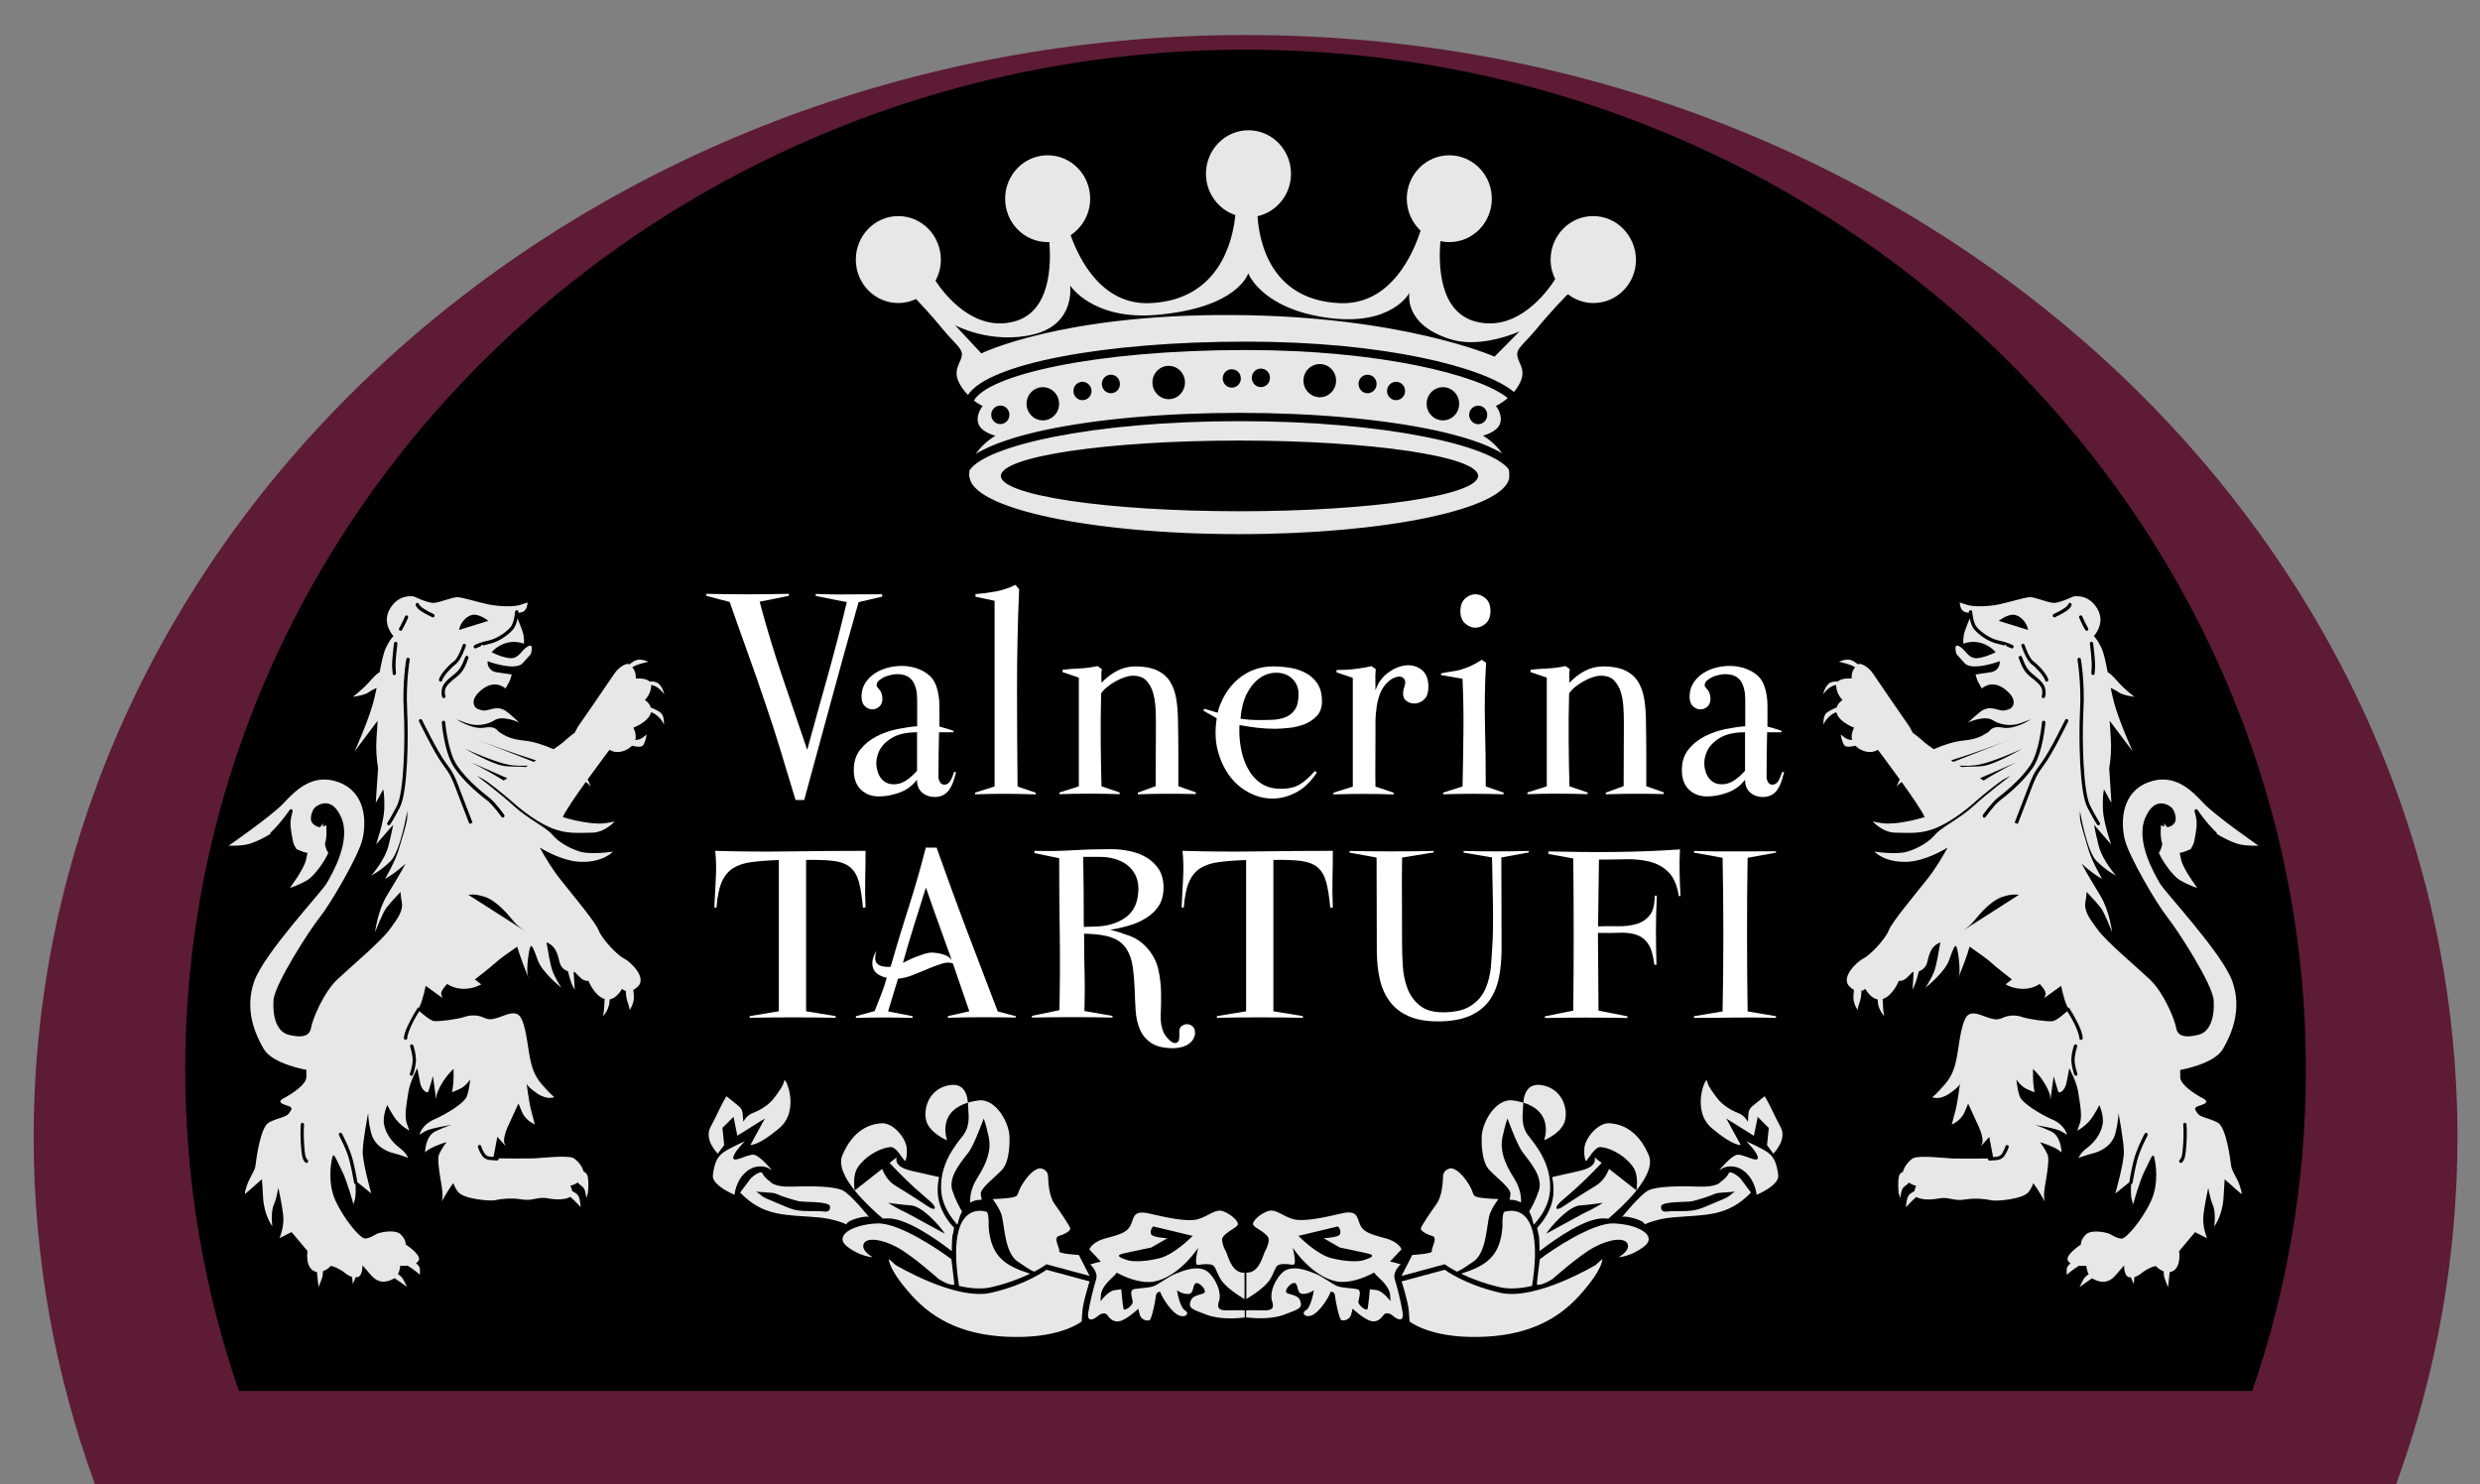 <?xml version="1.0" encoding="utf-8"?>
<!-- Generator: Adobe Illustrator 26.0.3, SVG Export Plug-In . SVG Version: 6.00 Build 0)  -->
<svg version="1.1" baseProfile="basic" id="Livello_1"
	 xmlns="http://www.w3.org/2000/svg" xmlns:xlink="http://www.w3.org/1999/xlink" x="0px" y="0px" viewBox="0 0 221.05 132.29"
	 xml:space="preserve">
<rect x="0" y="0" width="221.05" height="132.29" fill="#808080" stroke="none"/>
<path fill-rule="evenodd" clip-rule="evenodd" fill="#5D1B36" d="M213.58,132.29c3.54-9.72,5.46-20.11,5.46-30.91
	c0-54.26-48.37-98.26-108.02-98.26C51.37,3.12,3,47.12,3,101.38c0,10.8,1.92,21.19,5.46,30.91H213.58z"/>
<path fill-rule="evenodd" clip-rule="evenodd" d="M200.75,123.98c3.1-9,4.78-18.61,4.78-28.61c0-50.22-42.32-90.94-94.51-90.94
	c-52.19,0-94.51,40.72-94.51,90.94c0,9.99,1.68,19.61,4.78,28.61H200.75z"/>
<g>
	<path fill="#FFFFFF" d="M76.53,53.67c-0.84,2.96-1.66,5.9-2.45,8.82c-0.79,2.93-1.59,5.87-2.4,8.82h-0.77
		c-0.44-1.46-0.88-2.91-1.32-4.36s-0.9-2.89-1.4-4.33c-0.51-1.52-1.03-3.01-1.56-4.48c-0.53-1.47-1.06-2.96-1.59-4.48l-2.08-0.55
		v-0.18c2.45,0.06,4.9,0.06,7.35,0v0.18l-2.6,0.52c0.6,2.27,1.27,4.48,2.01,6.65s1.48,4.35,2.23,6.56c0.6-2.21,1.21-4.4,1.82-6.57
		c0.61-2.18,1.18-4.38,1.71-6.6l-2.77-0.55v-0.18c0.99,0.04,1.97,0.06,2.96,0.04c0.99-0.01,1.97-0.01,2.96-0.01v0.21L76.53,53.67z"
		/>
</g>
<g>
	<path fill="#FFFFFF" d="M84.97,69.66c-0.09,0.27-0.21,0.51-0.34,0.71c-0.14,0.2-0.32,0.36-0.54,0.49
		c-0.22,0.12-0.48,0.18-0.79,0.18c-0.42,0-0.79-0.13-1.1-0.39c-0.31-0.26-0.47-0.65-0.47-1.15c-0.4,0.53-0.91,0.91-1.54,1.14
		s-1.23,0.35-1.84,0.35c-0.66,0-1.2-0.2-1.62-0.61s-0.63-0.98-0.63-1.73c0-0.75,0.2-1.37,0.59-1.85c0.39-0.49,0.88-0.88,1.45-1.17
		c0.58-0.29,1.19-0.51,1.84-0.64c0.65-0.13,1.24-0.22,1.77-0.26v-2.37c0-0.69-0.13-1.24-0.4-1.65s-0.74-0.62-1.41-0.62
		c-0.13,0-0.29,0.02-0.49,0.06c-0.2,0.04-0.4,0.1-0.59,0.18c-0.19,0.08-0.36,0.19-0.51,0.32s-0.22,0.29-0.22,0.47
		c0,0.04,0.09,0.16,0.26,0.36s0.26,0.48,0.26,0.82c0,0.3-0.1,0.54-0.29,0.7c-0.19,0.16-0.41,0.24-0.64,0.23
		c-0.24-0.01-0.45-0.11-0.64-0.29c-0.19-0.18-0.29-0.46-0.29-0.82c0-0.53,0.14-0.98,0.42-1.37c0.28-0.38,0.64-0.69,1.07-0.91
		c0.43-0.22,0.91-0.37,1.44-0.44s1.04-0.06,1.54,0.05c0.49,0.1,0.94,0.29,1.33,0.56c0.39,0.27,0.67,0.63,0.84,1.08
		c0.2,0.55,0.3,1.15,0.3,1.82c0,0.65,0,1.27,0,1.85c0.2,0.06,0.41,0.12,0.63,0.18s0.43,0.13,0.63,0.21v0.12h-1.29
		c-0.02,0.67-0.03,1.34-0.04,2c-0.01,0.67-0.01,1.34-0.01,2c0,0.16,0.05,0.31,0.14,0.46c0.09,0.14,0.21,0.21,0.36,0.21
		c0.26,0,0.45-0.13,0.59-0.39c0.14-0.26,0.23-0.51,0.29-0.73h0.19C85.15,69.11,85.06,69.38,84.97,69.66z M81.74,65.27
		c-0.97,0-1.73,0.18-2.29,0.53c-0.56,0.35-0.94,0.77-1.14,1.26c-0.2,0.49-0.25,0.97-0.15,1.46c0.1,0.49,0.31,0.86,0.63,1.11
		c0.32,0.25,0.74,0.33,1.25,0.24c0.51-0.09,1.08-0.48,1.7-1.17V65.27z"/>
</g>
<g>
	<path fill="#FFFFFF" d="M86.92,70.8v-0.15l1.73-0.55V53.55l-1.7-0.36v-0.24c0.6-0.04,1.21-0.12,1.81-0.23s1.19-0.31,1.75-0.59
		l0.33,0.39c-0.13,2.96-0.19,5.89-0.19,8.81c0,2.9,0.02,5.82,0.05,8.78l1.62,0.55v0.15C90.51,70.74,88.71,70.74,86.92,70.8z"/>
</g>
<g>
	<path fill="#FFFFFF" d="M101.42,70.8v-0.15l1.59-0.58c0-0.95,0-1.9,0.01-2.84c0.01-0.94,0.01-1.89,0.01-2.84
		c0-0.41-0.01-0.85-0.04-1.34c-0.03-0.49-0.11-0.94-0.23-1.35s-0.33-0.76-0.6-1.05c-0.27-0.28-0.67-0.42-1.18-0.42
		c-0.22,0-0.47,0.05-0.74,0.14c-0.27,0.09-0.54,0.21-0.81,0.36c-0.26,0.15-0.51,0.32-0.74,0.5c-0.23,0.18-0.41,0.38-0.54,0.58
		c-0.04,1.38-0.05,2.76-0.04,4.14s0.03,2.77,0.07,4.14l1.62,0.55v0.15c-1.79-0.06-3.58-0.06-5.37,0v-0.15l1.73-0.55v-9.69
		l-1.45-0.49v-0.21c0.55-0.06,1.07-0.1,1.56-0.12c0.49-0.02,1.01-0.09,1.56-0.21l0.38,0.27c-0.04,0.2-0.05,0.41-0.04,0.61
		c0.01,0.2,0.01,0.41,0.01,0.61c0.42-0.45,0.88-0.8,1.38-1.06c0.5-0.26,1.04-0.4,1.63-0.4c0.79,0,1.43,0.12,1.93,0.35
		c0.5,0.23,0.89,0.57,1.17,1c0.27,0.44,0.46,0.96,0.56,1.58s0.15,1.31,0.15,2.08c0.02,0.95,0.03,1.9,0.03,2.85c0,0.93,0,1.87,0,2.82
		l1.56,0.55v0.15C104.86,70.74,103.13,70.74,101.42,70.8z"/>
</g>
<g>
	<path fill="#FFFFFF" d="M117.38,63.81c-0.3,0.32-0.67,0.57-1.1,0.74c-0.43,0.17-0.89,0.28-1.37,0.33s-0.9,0.08-1.25,0.08
		c-0.53,0-1.06-0.03-1.59-0.09c-0.53-0.06-1.06-0.14-1.59-0.24c-0.04,0.67,0,1.34,0.12,2.02c0.12,0.68,0.32,1.29,0.62,1.84
		c0.29,0.55,0.68,0.99,1.16,1.32c0.48,0.33,1.07,0.5,1.77,0.5c0.69,0,1.26-0.13,1.68-0.38c0.43-0.25,0.88-0.65,1.36-1.2l0.19,0.12
		c-0.51,0.79-1.11,1.37-1.79,1.75c-0.69,0.37-1.38,0.57-2.1,0.58c-0.71,0.01-1.41-0.15-2.08-0.49s-1.26-0.81-1.74-1.43
		s-0.85-1.37-1.1-2.25c-0.25-0.88-0.29-1.88-0.12-2.99l-1.18-0.67l0.06-0.18l1.21,0.36c0.04-0.22,0.11-0.46,0.21-0.7
		s0.2-0.46,0.29-0.64c0.49-0.91,1.12-1.6,1.89-2.08s1.63-0.71,2.58-0.71c0.46,0,0.94,0.04,1.45,0.12s0.98,0.23,1.41,0.46
		c0.43,0.22,0.78,0.54,1.05,0.94c0.27,0.41,0.41,0.93,0.41,1.58C117.83,63.05,117.68,63.49,117.38,63.81z M115.39,60.73
		c-0.24-0.31-0.53-0.53-0.89-0.65c-0.36-0.12-0.75-0.15-1.18-0.08c-0.43,0.07-0.84,0.26-1.22,0.58c-0.38,0.31-0.72,0.75-1,1.32
		c-0.28,0.57-0.46,1.29-0.53,2.16c0.26,0.04,0.52,0.07,0.78,0.09s0.53,0.03,0.78,0.03c0.4,0,0.81,0,1.23-0.02
		c0.42-0.01,0.81-0.08,1.16-0.21c0.36-0.13,0.65-0.35,0.88-0.67s0.34-0.78,0.34-1.41C115.75,61.42,115.63,61.05,115.39,60.73z"/>
	<path fill="#FFFFFF" d="M126.97,62.31c-0.23,0.23-0.48,0.36-0.77,0.39s-0.54-0.03-0.78-0.18c-0.24-0.15-0.36-0.38-0.36-0.68
		c0-0.18,0.04-0.42,0.14-0.7c0.09-0.28,0.07-0.5-0.05-0.64c-0.09-0.1-0.2-0.16-0.33-0.18c-0.13-0.02-0.26-0.01-0.38,0.03
		c-0.13,0.04-0.26,0.1-0.38,0.17c-0.13,0.07-0.23,0.15-0.3,0.23c-0.33,0.28-0.57,0.62-0.73,1.02s-0.27,0.82-0.33,1.26
		c-0.06,0.45-0.1,0.9-0.1,1.37c0,0.45,0,0.87,0,1.27c0,0.75,0,1.49-0.01,2.22c-0.01,0.73,0,1.47,0.01,2.22l1.62,0.55v0.15
		c-1.79-0.06-3.58-0.06-5.37,0v-0.15l1.73-0.55v-9.69l-1.45-0.49v-0.21c0.53,0,1.05-0.02,1.56-0.08s1.03-0.14,1.56-0.26l0.38,0.27
		c-0.04,0.3-0.05,0.62-0.04,0.94c0.01,0.32,0.01,0.64,0.01,0.94c0.22-0.65,0.58-1.16,1.1-1.55c0.51-0.38,1.04-0.61,1.58-0.67
		s1.01,0.07,1.42,0.38s0.62,0.83,0.62,1.56C127.31,61.73,127.2,62.08,126.97,62.31z"/>
	<path fill="#FFFFFF" d="M128.63,70.8v-0.15l1.73-0.55c0.04-1.6,0.06-3.2,0.08-4.8c0.02-1.6-0.01-3.2-0.08-4.8l-1.92-0.33v-0.15
		c0.4-0.08,0.75-0.14,1.04-0.18c0.29-0.04,0.57-0.1,0.82-0.18c0.25-0.08,0.52-0.18,0.79-0.3c0.27-0.12,0.6-0.3,0.99-0.55l0.38,0.27
		c-0.11,1.84-0.14,3.68-0.1,5.51c0.05,1.83,0.07,3.67,0.07,5.51l1.59,0.55v0.15C132.22,70.74,130.42,70.74,128.63,70.8z
		 M132.43,55.57c-0.28,0.25-0.59,0.38-0.92,0.38c-0.33,0-0.63-0.13-0.92-0.38c-0.28-0.25-0.42-0.62-0.42-1.11
		c0-0.49,0.14-0.85,0.42-1.11s0.59-0.38,0.92-0.38c0.33,0,0.63,0.13,0.92,0.38c0.28,0.25,0.42,0.62,0.42,1.11
		C132.85,54.95,132.71,55.32,132.43,55.57z"/>
</g>
<g>
	<path fill="#FFFFFF" d="M143.13,70.8v-0.15l1.59-0.58c0-0.95,0-1.9,0.01-2.84c0.01-0.94,0.01-1.89,0.01-2.84
		c0-0.41-0.01-0.85-0.04-1.34c-0.03-0.49-0.11-0.94-0.23-1.35s-0.33-0.76-0.6-1.05c-0.27-0.28-0.67-0.42-1.18-0.42
		c-0.22,0-0.47,0.05-0.74,0.14c-0.27,0.09-0.54,0.21-0.81,0.36c-0.26,0.15-0.51,0.32-0.74,0.5c-0.23,0.18-0.41,0.38-0.54,0.58
		c-0.04,1.38-0.05,2.76-0.04,4.14s0.03,2.77,0.07,4.14l1.62,0.55v0.15c-1.79-0.06-3.58-0.06-5.37,0v-0.15l1.73-0.55v-9.69
		l-1.45-0.49v-0.21c0.55-0.06,1.07-0.1,1.56-0.12c0.49-0.02,1.01-0.09,1.56-0.21l0.38,0.27c-0.04,0.2-0.05,0.41-0.04,0.61
		c0.01,0.2,0.01,0.41,0.01,0.61c0.42-0.45,0.88-0.8,1.38-1.06c0.5-0.26,1.04-0.4,1.63-0.4c0.79,0,1.43,0.12,1.93,0.35
		c0.5,0.23,0.89,0.57,1.17,1c0.27,0.44,0.46,0.96,0.56,1.58s0.15,1.31,0.15,2.08c0.02,0.95,0.03,1.9,0.03,2.85c0,0.93,0,1.87,0,2.82
		l1.56,0.55v0.15C146.57,70.74,144.84,70.74,143.13,70.8z"/>
</g>
<g>
	<path fill="#FFFFFF" d="M158.78,69.66c-0.09,0.27-0.21,0.51-0.34,0.71c-0.14,0.2-0.32,0.36-0.54,0.49
		c-0.22,0.12-0.48,0.18-0.79,0.18c-0.42,0-0.79-0.13-1.1-0.39c-0.31-0.26-0.47-0.65-0.47-1.15c-0.4,0.53-0.91,0.91-1.54,1.14
		s-1.23,0.35-1.84,0.35c-0.66,0-1.2-0.2-1.62-0.61s-0.63-0.98-0.63-1.73c0-0.75,0.2-1.37,0.59-1.85c0.39-0.49,0.88-0.88,1.45-1.17
		c0.58-0.29,1.19-0.51,1.84-0.64c0.65-0.13,1.24-0.22,1.77-0.26v-2.37c0-0.69-0.13-1.24-0.4-1.65s-0.74-0.62-1.41-0.62
		c-0.13,0-0.29,0.02-0.49,0.06c-0.2,0.04-0.4,0.1-0.59,0.18c-0.19,0.08-0.36,0.19-0.51,0.32s-0.22,0.29-0.22,0.47
		c0,0.04,0.09,0.16,0.26,0.36s0.26,0.48,0.26,0.82c0,0.3-0.1,0.54-0.29,0.7c-0.19,0.16-0.41,0.24-0.64,0.23
		c-0.24-0.01-0.45-0.11-0.64-0.29c-0.19-0.18-0.29-0.46-0.29-0.82c0-0.53,0.14-0.98,0.42-1.37c0.28-0.38,0.64-0.69,1.07-0.91
		c0.43-0.22,0.91-0.37,1.44-0.44s1.04-0.06,1.54,0.05c0.49,0.1,0.94,0.29,1.33,0.56c0.39,0.27,0.67,0.63,0.84,1.08
		c0.2,0.55,0.3,1.15,0.3,1.82c0,0.65,0,1.27,0,1.85c0.2,0.06,0.41,0.12,0.63,0.18s0.43,0.13,0.63,0.21v0.12h-1.29
		c-0.02,0.67-0.03,1.34-0.04,2c-0.01,0.67-0.01,1.34-0.01,2c0,0.16,0.05,0.31,0.14,0.46c0.09,0.14,0.21,0.21,0.36,0.21
		c0.26,0,0.45-0.13,0.59-0.39c0.14-0.26,0.23-0.51,0.29-0.73h0.19C158.95,69.11,158.87,69.38,158.78,69.66z M155.54,65.27
		c-0.97,0-1.73,0.18-2.29,0.53c-0.56,0.35-0.94,0.77-1.14,1.26c-0.2,0.49-0.25,0.97-0.15,1.46c0.1,0.49,0.31,0.86,0.63,1.11
		c0.32,0.25,0.74,0.33,1.25,0.24c0.51-0.09,1.08-0.48,1.7-1.17V65.27z"/>
</g>
<g>
	<path fill="#FFFFFF" d="M76.92,80.91c-0.09-0.98-0.21-1.75-0.37-2.32c-0.16-0.57-0.42-1-0.77-1.29s-0.85-0.48-1.47-0.56
		c-0.63-0.08-1.45-0.11-2.46-0.09v13.49l2.63,0.43v0.15c-2.55-0.05-5.1-0.05-7.66,0v-0.15l2.6-0.43V76.66
		c-0.94,0.03-1.74,0.09-2.41,0.18c-0.67,0.08-1.22,0.27-1.66,0.54c-0.44,0.28-0.78,0.69-1.02,1.24s-0.39,1.31-0.47,2.29l-0.19-0.03
		c0.04-0.83,0.08-1.67,0.13-2.52c0.05-0.85,0.04-1.69-0.05-2.52c2.25,0.07,4.48,0.08,6.7,0.05c2.21-0.03,4.45-0.05,6.7-0.05
		c0,0.86-0.01,1.7-0.03,2.52s-0.01,1.66,0.03,2.52L76.92,80.91z"/>
</g>
<g>
	<path fill="#FFFFFF" d="M90.58,90.7c-1.01-0.02-2.03-0.03-3.06-0.03c-1.01,0-2.02,0.02-3.03,0.05v-0.15l1.91-0.43l-1.46-4.25
		c-0.25-0.12-0.57-0.12-0.96,0s-0.81,0.27-1.25,0.46s-0.9,0.37-1.37,0.56s-0.91,0.29-1.32,0.33l-0.88,2.91l2.18,0.43v0.15
		c-1.68-0.05-3.37-0.05-5.05,0v-0.15l1.67-0.46c0.19-0.49,0.39-0.98,0.58-1.47c0.19-0.49,0.36-0.99,0.5-1.49
		c-0.71-0.17-1.12-0.48-1.24-0.94s0-0.95,0.33-1.49c-0.18,0.57-0.16,0.97,0.07,1.18c0.22,0.21,0.62,0.3,1.18,0.27
		c0.51-1.79,1.05-3.55,1.61-5.3c0.56-1.75,1.07-3.52,1.53-5.33h0.96c0.87,2.46,1.76,4.9,2.67,7.31c0.91,2.41,1.84,4.84,2.78,7.29
		l1.62,0.43v0.15V90.7z M83.67,82.34c-0.39-1.07-0.77-2.15-1.14-3.23c-0.35,1.11-0.7,2.23-1.05,3.34s-0.68,2.24-1,3.37
		c0.16-0.07,0.35-0.16,0.57-0.27c0.22-0.11,0.45-0.21,0.69-0.3c0.24-0.09,0.47-0.17,0.7-0.24c0.23-0.07,0.43-0.1,0.61-0.1
		c0.28,0,0.61,0.05,0.97,0.15s0.63,0.27,0.81,0.51C84.45,84.49,84.06,83.41,83.67,82.34z"/>
</g>
<g>
	<path fill="#FFFFFF" d="M106.23,92.8c-0.12,0.15-0.28,0.27-0.46,0.37c-0.19,0.09-0.39,0.16-0.6,0.2c-0.21,0.04-0.41,0.06-0.58,0.06
		c-0.87,0-1.53-0.16-1.99-0.47c-0.46-0.31-0.8-0.72-1.01-1.23c-0.21-0.51-0.34-1.08-0.37-1.72c-0.04-0.64-0.07-1.29-0.09-1.95
		c-0.03-0.66-0.08-1.29-0.17-1.91c-0.09-0.62-0.28-1.15-0.58-1.61c-0.21-0.3-0.46-0.54-0.74-0.71c-0.28-0.17-0.59-0.29-0.93-0.38
		c-0.34-0.08-0.68-0.14-1.04-0.17s-0.7-0.05-1.04-0.06c0,1.16,0.01,2.31,0.04,3.45c0.03,1.14,0.02,2.29-0.01,3.45l2.5,0.43v0.15
		c-2.39-0.05-4.79-0.05-7.18,0v-0.15l2.45-0.51c0.05-2.26,0.06-4.52,0.03-6.77c-0.04-2.25-0.05-4.51-0.05-6.77l-2.21-0.46v-0.2
		c1.15,0.03,2.29,0.02,3.42-0.05c1.12-0.07,2.25-0.1,3.39-0.1c0.58,0,1.16,0.06,1.71,0.18s1.06,0.31,1.5,0.58
		c0.44,0.27,0.8,0.62,1.08,1.05c0.27,0.43,0.41,0.97,0.41,1.61c0,0.64-0.14,1.18-0.42,1.62c-0.28,0.44-0.66,0.8-1.12,1.09
		c-0.46,0.29-0.97,0.52-1.54,0.68c-0.57,0.17-1.13,0.29-1.67,0.38c0.57,0.13,1.14,0.32,1.73,0.54s1.08,0.56,1.49,1
		c0.55,0.61,0.9,1.27,1.06,1.97c0.16,0.71,0.24,1.41,0.25,2.1c0.01,0.69,0,1.35-0.03,1.96c-0.03,0.62,0.06,1.13,0.25,1.56
		c0.04,0.08,0.1,0.19,0.2,0.33s0.21,0.26,0.33,0.38c0.12,0.12,0.26,0.2,0.4,0.24c0.14,0.04,0.27,0,0.37-0.11
		c0.04-0.03,0.06-0.1,0.08-0.2s0.03-0.21,0.03-0.33c0-0.1,0-0.21,0-0.33s0.01-0.21,0.03-0.28c0.05-0.15,0.16-0.27,0.32-0.34
		c0.16-0.08,0.32-0.1,0.49-0.06c0.17,0.03,0.31,0.13,0.43,0.28c0.11,0.15,0.15,0.37,0.12,0.66
		C106.44,92.47,106.36,92.65,106.23,92.8z M101.21,78.01c-0.18-0.36-0.42-0.66-0.73-0.9c-0.31-0.24-0.67-0.42-1.09-0.54
		c-0.42-0.13-0.85-0.19-1.32-0.19h-1.52c0.02,1.05,0.03,2.09,0.04,3.12c0.01,1.04,0.01,2.08,0.01,3.12l0.96-0.03
		c1.12-0.02,2.04-0.29,2.78-0.82s1.11-1.37,1.13-2.52C101.47,78.79,101.39,78.38,101.21,78.01z"/>
	<path fill="#FFFFFF" d="M118.57,80.91c-0.09-0.98-0.21-1.75-0.37-2.32c-0.16-0.57-0.42-1-0.77-1.29s-0.85-0.48-1.47-0.56
		c-0.63-0.08-1.45-0.11-2.46-0.09v13.49l2.63,0.43v0.15c-2.55-0.05-5.1-0.05-7.66,0v-0.15l2.6-0.43V76.66
		c-0.94,0.03-1.74,0.09-2.41,0.18c-0.67,0.08-1.22,0.27-1.66,0.54c-0.44,0.28-0.78,0.69-1.02,1.24s-0.39,1.31-0.47,2.29l-0.19-0.03
		c0.04-0.83,0.08-1.67,0.13-2.52c0.05-0.85,0.04-1.69-0.05-2.52c2.25,0.07,4.48,0.08,6.7,0.05c2.21-0.03,4.45-0.05,6.7-0.05
		c0,0.86-0.01,1.7-0.03,2.52s-0.01,1.66,0.03,2.52L118.57,80.91z"/>
</g>
<g>
	<path fill="#FFFFFF" d="M133.82,76.43c0,1.37,0,2.72,0.01,4.05c0.01,1.33,0.01,2.68,0.01,4.05c0,0.98-0.08,1.87-0.25,2.67
		c-0.17,0.8-0.47,1.48-0.89,2.05c-0.43,0.57-1.01,1-1.74,1.32c-0.74,0.31-1.67,0.47-2.8,0.47c-1.06,0-1.94-0.16-2.64-0.48
		s-1.26-0.76-1.67-1.33c-0.42-0.56-0.71-1.24-0.88-2.01c-0.17-0.78-0.25-1.61-0.25-2.5c0-1.38,0-2.76-0.01-4.14
		s-0.01-2.75-0.01-4.14L120.29,76v-0.15c2.5,0.05,5,0.05,7.5,0v0.13l-2.82,0.46c-0.02,1.28-0.02,2.56-0.01,3.83
		c0.01,1.27,0.01,2.55,0.01,3.83c0,0.62,0.02,1.29,0.07,2.01c0.04,0.72,0.18,1.38,0.41,1.99s0.59,1.11,1.09,1.52
		s1.19,0.61,2.07,0.61c1.06,0,1.89-0.19,2.49-0.58s1.03-0.89,1.3-1.51c0.27-0.62,0.44-1.32,0.5-2.1c0.06-0.79,0.11-1.57,0.15-2.37
		c0.04-1.21,0.04-2.42,0.01-3.62c-0.03-1.2-0.05-2.4-0.07-3.62L130.47,76l-0.03-0.15c1.93,0.05,3.87,0.05,5.82,0v0.13L133.82,76.43z
		"/>
</g>
<g>
	<path fill="#FFFFFF" d="M149.64,79.85c-0.16-0.96-0.47-1.67-0.94-2.13s-1.03-0.76-1.67-0.92c-0.65-0.16-1.36-0.23-2.14-0.21
		c-0.78,0.02-1.57,0.03-2.37,0.03l-0.08,5.95c0.6-0.02,1.21-0.02,1.81-0.01s1.14-0.06,1.62-0.2c0.48-0.14,0.87-0.4,1.17-0.77
		c0.3-0.37,0.45-0.95,0.45-1.75h0.19c-0.05,1.03-0.08,2.06-0.08,3.09c0,1.01,0.02,2.03,0.05,3.06h-0.19
		c-0.11-0.86-0.29-1.48-0.56-1.87c-0.27-0.39-0.61-0.65-1.04-0.8c-0.43-0.14-0.92-0.2-1.49-0.18s-1.21,0.03-1.94,0.01l0.05,6.93
		l2.58,0.51v0.15c-2.46-0.05-4.92-0.05-7.36,0v-0.15l2.53-0.51c0.05-4.52,0.05-9.04,0-13.56l-2.21-0.4v-0.23
		c1.97,0.05,3.92,0.07,5.87,0.05c1.95-0.02,3.9-0.09,5.85-0.23c-0.04,0.71-0.04,1.4-0.03,2.08s0.04,1.37,0.08,2.08H149.64z"/>
	<path fill="#FFFFFF" d="M154.65,90.7c-1.21,0.02-2.43,0.03-3.66,0.03v-0.15l2.55-0.43c0.09-4.55,0.09-9.12,0-13.69L150.99,76v-0.15
		c1.22,0.03,2.44,0.05,3.66,0.04c1.21-0.01,2.43-0.01,3.65-0.01V76l-2.53,0.46c-0.04,2.29-0.05,4.58-0.05,6.86
		c0,2.26,0.02,4.54,0.05,6.83l2.53,0.43v0.15C157.08,90.69,155.86,90.69,154.65,90.7z"/>
</g>
<path fill="#E6E7E8" d="M185.08,95.88c-0.02,0.01-0.04,0.01-0.05,0.01c-0.06,0-0.12-0.04-0.14-0.1c-0.01-0.02-0.21-0.56-0.26-1.15
	c-0.05-0.61,0.22-1.42,0.23-1.45c0.03-0.08,0.11-0.12,0.19-0.09c0.08,0.03,0.12,0.11,0.09,0.19c0,0.01-0.26,0.79-0.22,1.33
	c0.05,0.55,0.24,1.06,0.24,1.07C185.19,95.76,185.16,95.85,185.08,95.88 M186.4,57.21c0.08-0.01,0.16,0.05,0.17,0.13
	c0.01,0.07,0.2,1.54,0.17,2.12l-0.04,0.57c0,0.08-0.07,0.14-0.14,0.14h-0.01c-0.09,0-0.15-0.08-0.14-0.16l0.03-0.57
	c0.03-0.55-0.16-2.05-0.16-2.06C186.26,57.3,186.32,57.22,186.4,57.21z M185.41,54.86c0.07-0.03,0.16,0.01,0.19,0.08
	c0,0.01,0.2,0.47,0.36,0.76l0.16,0.3c0.04,0.07,0.02,0.16-0.05,0.21c-0.02,0.01-0.05,0.02-0.07,0.02c-0.05,0-0.1-0.03-0.13-0.08
	l-0.17-0.3c-0.17-0.31-0.36-0.77-0.37-0.79C185.29,54.99,185.33,54.89,185.41,54.86z M185.3,58.63c0.08-0.02,0.16,0.04,0.17,0.12
	c0.01,0.02,0.37,2.1,0.23,4.59c-0.14,2.71-0.01,7.29,0.61,8.49c0.64,1.23,0.84,1.48,0.84,1.49c0.05,0.06,0.05,0.16-0.02,0.21
	c-0.03,0.02-0.06,0.03-0.09,0.03c-0.04,0-0.08-0.02-0.11-0.05c-0.02-0.03-0.23-0.29-0.88-1.55c-0.71-1.37-0.77-6.31-0.65-8.65
	c0.13-2.45-0.23-4.5-0.23-4.52C185.17,58.72,185.23,58.65,185.3,58.63z M183.06,54.73c0.01,0,0.69-0.33,1-0.56
	c0.26-0.19,0.3-0.32,0.3-0.32c0.02-0.08,0.09-0.13,0.17-0.11c0.08,0.02,0.13,0.1,0.12,0.19c-0.01,0.03-0.06,0.24-0.42,0.5
	c-0.34,0.24-1.02,0.57-1.05,0.58c-0.02,0.01-0.04,0.02-0.07,0.02c-0.05,0-0.11-0.03-0.13-0.09
	C182.95,54.85,182.98,54.76,183.06,54.73z M181.26,58.96c0.44,0.32,1.16,1.09,1.31,1.6c0.02,0.08-0.02,0.16-0.1,0.19
	c-0.01,0-0.03,0.01-0.04,0.01c-0.07,0-0.12-0.04-0.14-0.11c-0.12-0.4-0.76-1.11-1.2-1.44c-0.49-0.36-0.89-1.58-0.91-1.63
	c-0.03-0.08,0.01-0.17,0.09-0.19c0.08-0.02,0.17,0.02,0.19,0.1C180.56,57.81,180.91,58.71,181.26,58.96z M178.16,55.34
	c0,0,0.89-0.72,1.52-0.51c0.63,0.2,0.96,0.84,1.03,1.08l0.06,0.24L178.16,55.34z M181.01,60.35c-0.59-0.45-0.8-0.94-1.07-1.69
	c-0.03-0.08,0.01-0.16,0.09-0.19c0.07-0.03,0.16,0.01,0.19,0.08c0.26,0.69,0.45,1.14,0.98,1.55c0.58,0.46,1.03,0.84,1.11,1.35
	c0.07,0.47-0.03,0.67-0.05,0.71c-0.03,0.04-0.08,0.07-0.13,0.07c-0.03,0-0.05,0-0.07-0.02c-0.08-0.04-0.09-0.14-0.06-0.21
	c0,0,0.07-0.15,0.02-0.51C181.96,61.12,181.52,60.75,181.01,60.35z M176.75,72.63c0.03-0.04,0.75-1.07,1.32-1.52
	c0.49-0.38,1.98-1.55,2.87-2.86c0.86-1.27,1.06-3.85,1.07-3.87c0-0.09,0.08-0.14,0.16-0.14c0.08,0.01,0.14,0.08,0.14,0.17
	c-0.01,0.11-0.21,2.68-1.12,4.02c-0.92,1.36-2.44,2.55-2.94,2.93c-0.53,0.42-1.25,1.44-1.26,1.45c-0.02,0.04-0.07,0.07-0.12,0.07
	c-0.03,0-0.06-0.01-0.09-0.03C176.72,72.79,176.71,72.69,176.75,72.63z M174.93,82.97c0.4-0.27,0.76-0.56,0.99-0.85
	c0.6-0.74,1.55-1.82,2.51-2.16c0.96-0.34,1.52-0.2,1.52-0.2L174.93,82.97z M182.21,68.15c-0.67,0.89-0.81,1.26-1.15,2.14l-0.12,0.32
	c-0.43,1.11-1.09,2.83-1.09,2.83l-0.28-0.11c0,0,0.66-1.72,1.09-2.83l0.12-0.32c0.33-0.88,0.49-1.29,1.19-2.21
	c0.74-0.99,2.08-3.76,2.1-3.79c0.04-0.08,0.13-0.11,0.2-0.07c0.07,0.04,0.11,0.13,0.07,0.2C184.28,64.42,182.97,67.14,182.21,68.15z
	 M174.11,67.91l-0.21-0.13c2.15-0.67,4.36-1.5,5.38-1.9L174.11,67.91z M174.85,68.37l-0.22-0.13c0.52,0.03,1.16,0.03,1.75-0.08
	c1.29-0.24,3.87-1.42,3.87-1.42s-2.25,1.31-3.4,1.52C176.19,68.37,175.48,68.3,174.85,68.37z M176.81,69.57l-0.33-0.2
	c1.46-0.64,3.31-1.45,3.31-1.45S178.13,68.73,176.81,69.57z M193.16,73.73c-0.1-0.12-0.19-0.23-0.27-0.34
	c0.01,0.09,0.02,0.19,0.02,0.29l-0.29-0.13c0,0-0.12,1,0.11,1.67l-0.04,0.19c-0.05,0.21-0.14,0.43-0.27,0.62
	c0.04,0.04,0.07,0.09,0.09,0.16c0.06,0.19,0.99,1.79,1.81,2.27c0.83,0.49,1.53,0.68,1.53,0.68s-1.2-1.59-1.43-2.46
	c-0.05-0.2-0.1-0.43-0.14-0.66c0.24-0.03,0.47-0.11,0.67-0.2c0.14-0.06,0.24-0.11,0.33-0.13c0-0.04,0.01-0.07,0.03-0.1
	c0.13-0.18,0.21-0.37,0.26-0.57c0.2-0.96,0.29-1.65,0.17-2.16l-0.13-0.54c-0.02-0.07,0.02-0.15,0.08-0.18
	c0.07-0.03,0.14-0.01,0.19,0.06c0.01,0.01,0.69,1.06,1.68,2.01c0.03,0.03,0.05,0.08,0.04,0.13c0.36,0.24,1.47,0.82,2.12,0.94
	c0.73,0.14,1.59,0.1,1.59,0.1s-3.8-2.63-4.86-3.75c-1.05-1.11-2.61-2.8-4.99-1.89c-2.38,0.91-2.44,3.51-2.08,5.06
	c0.37,1.55,2.88,5.8,3.8,6.95c0.92,1.15,4.03,5.97,4.13,7.39c0.1,1.42-0.26,2.83-1.36,3.1c-1.09,0.27-1.85,0.17-1.98-0.61
	c-0.13-0.78-1.12-3.17-2.34-4.32c-1.22-1.15-3.87-3.37-4.66-4.45c-0.79-1.08-1.25-1.69-1.08-2.53c0.06-0.32,0.09-0.6,0.1-0.83
	c0.6,0.63,1.05,1.14,1.25,1.4c0.36,0.47,1.02,2.19,1.02,2.19s-0.23-1.92-1.06-3.27c-0.5-0.83-1.17-1.93-1.66-2.84
	c0.43,0.4,0.84,0.7,1.03,0.85c0.37,0.27,0.8,0.51,0.8,0.51s-0.89-1.52-1.19-2.53c-0.29-1.01-0.79-2.46-0.79-3v-0.54
	c0,0,0.6,3.61,1.49,4.49c0.89,0.88,1.72,1.28,1.72,1.28s-1.22-1.35-1.55-2.7c-0.33-1.35-0.4-1.82-0.4-1.82l1.52,1.75
	c0,0-0.7-2.02-0.73-3.14c-0.02-0.73,0-1.27,0.09-1.78c0.31,0.6,0.67,1.21,0.67,1.21L188,68.48c0.13-0.75,0.21-1.69,0.14-2.69
	l-0.1-1.55l2.05,2.73c0,0-1.19-2.63-1.65-4.32c-0.11-0.41-0.21-0.87-0.31-1.34c0.25,0.13,0.51,0.25,0.7,0.39
	c0.43,0.3,1.42,0.41,1.42,0.41s-0.79-0.58-1.42-1.28c-0.47-0.53-0.72-0.79-0.97-0.92c-0.17-0.93-0.35-1.76-0.58-2.22
	c-0.46-0.91-0.66-0.98-0.66-0.98s1.12-1.15,0.3-2.49c-0.83-1.35-2.12-1.05-2.12-1.05s-1.19,0.57-1.72,0.57s-1.72-0.54-2.18-0.51
	c-0.47,0.03-1.75,0.43-2.71,0.64c-0.96,0.2-2.31,0.24-2.91,0.03l-0.6-0.2c0,0,0,0.67,0.43,0.84c0.19,0.07,0.31,0.08,0.39,0.08
	c0-0.04-0.01-0.07-0.01-0.07c-0.01-0.08,0.06-0.16,0.14-0.16c0.07-0.01,0.15,0.05,0.16,0.14c0,0.01,0.07,0.99,0.42,1.39
	c0.43,0.47,1.19,1.01,1.93,1.17c0.84,0.17,1.25,0.41,1.27,0.42c0.07,0.04,0.09,0.14,0.05,0.21c-0.03,0.05-0.08,0.08-0.13,0.08
	c-0.03,0-0.05-0.01-0.08-0.02c0,0-0.13-0.08-0.39-0.17c-0.08-0.14-0.16-0.21-0.21-0.07v0c-0.16-0.05-0.35-0.1-0.57-0.15
	c-0.81-0.17-1.64-0.75-2.09-1.26c-0.23-0.25-0.35-0.67-0.42-1.01c-0.16,0.43-0.46,1.09-0.53,1.48c-0.09,0.57-0.03,0.78-0.03,0.78
	s1.15-0.54,2.41,0.34c0.19,0.13,0.34,0.27,0.46,0.42c-0.53,0.27-1.23,0.51-1.68,0.53c-0.78,0.03-0.97-0.74-1.56-1.06
	c-0.59-0.32-0.25,0.7-0.25,0.7s0.31,0.35,0.72,0.8c0.41,0.45,1.47,0.32,2.51,0.03c0.23-0.06,0.44-0.14,0.62-0.21
	c0.04,0.5-0.28,0.91-0.79,0.99c-0.89,0.13-1.36,0.2-1.36,0.2s0.1,0.5,0.33,0.85c0.06,0.1,0.22,0.4,0.22,0.4s0.88-0.85,2.06,0.06
	c1.19,0.91,0.79,1.65,0.36,1.79c-0.43,0.14-0.49,0.17-1.12,0c-0.63-0.17-0.85-0.07-1.17,0.06c-0.31,0.14-1.35,1.12-1.35,1.12
	s1.47-0.68,2.21-0.2c0.55,0.36,1.53,0.6,2.46,0.26l0.93-0.34c0,0-1.42,0.94-2.48,0.74c-1.06-0.2-1.12,0.3-1.39,0.44
	c-0.32,0.16-0.72,0.57-2.14,0.71c-0.85,0.08-1.81,0.4-2.64,0.77c-0.37-0.25-0.65-0.45-0.78-0.56c-0.64-0.58-1.11-0.91-1.11-0.91
	s-0.25-0.52-0.38-0.68c-0.12-0.16-2.76-3.99-3.14-4.57c-0.38-0.58-1.08-1-1.33-0.85c0,0-0.01,0.01-0.01,0.01
	c-0.17-0.13-0.37-0.27-0.55-0.35c-0.47-0.22-1.16,0.12-1.16,0.12s1.1,0.22,1.44,0.49c-0.15,0.18-0.27,0.42-0.29,0.64l-0.03,0.36
	c0,0-0.87-0.08-1.22,0.27c-0.2-0.01-0.4,0-0.55,0.05c-0.57,0.17-0.76,1.09-0.76,1.09s0.53-0.78,1.16-0.83h0.01
	c0,0.02-0.01,0.04-0.01,0.07c0.04,0.78,0.57,1.26,0.57,1.26s-0.4,0.25-0.52,0.67c-0.35,0.14-0.87,0.38-1.01,0.6
	c-0.21,0.34-0.17,0.93-0.17,0.93s0.17-0.49,0.74-0.9c0.16-0.12,0.3-0.18,0.42-0.19c0.01,0.05,0.03,0.11,0.05,0.16
	c0.32,0.77,1.52,1.2,1.52,1.2s-0.32,0.55-0.18,1.1c-0.21-0.01-0.45-0.06-0.63-0.2l-0.38-0.29c0,0,0.12,0.78,0.36,1
	c0.17,0.16,0.66,0.07,0.94,0c0.6,0.6,1.39,0.63,1.7,0.5l0.32-0.13c0,0,0.94,1.25,1.94,2.63c-0.17,0.36-0.28,0.63-0.28,0.63
	s0.13-0.16,0.45-0.4c0.91,1.27,1.82,2.59,2.05,3.13c-1.43,0.44-2.67,0.58-3.25,0.58c-0.69,0-1.39-0.2-1.39-0.2s0.89,1.01,2.05,1.01
	c1.16,0,2.25,0.17,3.73-0.47c1.48-0.64,2.97-1.92,3.5-2.4c0.53-0.47,2.08-1.72,2.48-1.92c0.4-0.2,0.56-0.3,0.56-0.3
	s-2.05,1.55-3.31,2.7c-1.25,1.15-2.9,1.92-3.43,2.56c-0.53,0.64-1.49,1.22-2.48,1.52c-0.99,0.3-2.94,0-2.94,0s0.89,0.98,2.9,0.91
	c1.06-0.03,2.4-0.54,3.63-1.27c-0.44,0.79-1.08,1.88-1.78,2.76c-1.25,1.59-3.17,3.85-3.47,4.62c-0.3,0.78-1.68,2.23-2.25,2.5
	c-0.56,0.27-2.08,1.69-1.25,2.5c0.14,0.14,0.28,0.24,0.4,0.3c-0.02,0.21-0.05,0.45-0.05,0.68c0,0.57,0.37,1.11,0.37,1.11
	s0.03-0.24,0.23-0.84c0.09-0.25,0.11-0.57,0.11-0.85c0.22-0.06,0.35-0.19,0.35-0.19s0.43,0.83,1.1,0.94c0,0.94,0.59,1.48,0.59,1.48
	l-0.06-0.34c-0.04-0.19-0.06-0.73-0.08-1.18c0.01,0,0.01,0,0.02,0c0.92-0.31,1.42-1.62,1.42-1.62s0.36,0.1,0.79-0.34l0.43-0.44
	c0,0,0.04,0,0.1,0c-0.04,0.61-0.1,1.59-0.1,1.59l0.19-0.44c0.13-0.28,0.28-0.85,0.38-1.22c0.3-0.1,0.63-0.33,0.75-0.83
	c0.22-0.97,0.44-1.44,1.16-1.75c-0.13,0.8-0.34,1.97-0.5,2.46c-0.27,0.78-0.83,1.59-0.83,1.59s1.72-1.35,2.11-2.46
	c0.4-1.12,0.53-1.42,0.66-1.18c0.13,0.24,0.37,1.99,0.23,2.53c-0.02,0.09-0.05,0.18-0.08,0.26c0.33-0.81,0.81-2.05,1.02-2.81
	c0.79,0.55,1.58,1.11,1.86,1.37c0.63,0.57,1.91,1.55,1.91,1.55l-0.56,0.44c0,0,0.63,0.4,1.55,0.4c0.93,0,1.48-0.44,1.48-0.44
	s0.63,0.64,0.53,0.94l-0.1,0.31l1.49-1.08c0,0,0.23,1.21,0.53,1.82c0.02,0.04,0.04,0.08,0.05,0.11c0.05-0.01,0.11,0.02,0.15,0.07
	c0.02,0.03,0.45,0.68,0.83,1.49c0.38,0.82,0.36,1.16,0.36,1.19c-0.01,0.08-0.07,0.14-0.15,0.14c0,0-0.01,0-0.01,0
	c-0.09-0.01-0.15-0.08-0.14-0.16c0-0.01,0-0.31-0.33-1.04c-0.29-0.63-0.62-1.17-0.75-1.36c-0.15,0.14-0.93,0.83-1.29,0.89
	c-0.4,0.07-2.18-0.17-2.74-0.37c-0.56-0.2-1.19-0.17-1.72,0.07c-0.53,0.24-0.82,0.13-1.35-0.03c-0.53-0.17-1.32-0.61-1.79-0.17
	c-0.46,0.44-0.66,1.89-0.86,3.17c-0.2,1.28-0.42,2.13-1.19,3c-0.76,0.88-1.09,1.11-1.09,1.11s0.63,0.3,1.55-0.34
	c0.85-0.59,0.92-0.84,0.92-0.87c-0.01,0.05-0.2,1.62-0.4,2.39c-0.2,0.78-0.33,1.25-0.33,1.25s0.79-0.3,1.13-1.08l0.33-0.78
	c0,0,0.76,1.65,0.99,2.16c0.23,0.51,0.36,1.15,0.26,1.38l-0.1,0.24l0.73-0.81l0.34,1.79c0.33-0.02,0.49-0.02,0.67-0.16
	c0.16-0.13,0.36-0.56,0.44-0.81c0.02-0.08,0.11-0.12,0.19-0.09c0.07,0.03,0.12,0.11,0.09,0.19c-0.02,0.07-0.26,0.73-0.55,0.95
	c-0.25,0.19-0.48,0.2-0.86,0.22c-0.08,0-0.18,0.01-0.28,0.02h-0.01c-0.08,0-0.14-0.06-0.15-0.15c0-0.01,0-0.02,0.01-0.04
	c-0.87,0.01-2.69,0.02-3.16,0c-0.63-0.03-3.01-0.3-3.5-0.03c-0.33,0.18-0.8,0.7-0.92,1.21c-0.14,0.06-0.28,0.17-0.34,0.34
	c-0.13,0.44-0.1,1.42,0,1.72l0.1,0.3c0,0,0.07-0.78,0.3-0.98c0.15-0.14,0.34-0.25,0.47-0.41c0.42,0.29,0.65,0.27,0.65,0.27
	s-0.12,0.24-0.16,0.49c-0.23,0.12-0.48,0.28-0.56,0.45c-0.17,0.34-0.2,0.98-0.2,0.98s0.55-0.6,0.93-0.91
	c0.4,0.23,1.09,0.3,2.01,0.13c0.92-0.17,1.32,0.27,2.31,0.1c0.99-0.17,1.95-0.03,2.38,0.07c0.43,0.1,2.81-0.1,3.3-0.74
	c0.2-0.27,0.34-0.51,0.42-0.79c0.55,0.71,1.09,1.78,1.04,1.63c-0.07-0.17-0.14-0.54,0-1.35c0.13-0.81,0.36-1.99,0.29-2.6
	c-0.03-0.33-0.4-0.89-0.72-1.32l-0.02-0.01c0.24,0.07,0.51,0.15,0.77,0.26c1.02,0.4,1.16,0.67,1.16,0.67s0-1.45-0.92-1.89
	c-0.92-0.44-1.45-0.57-1.45-0.57s1.88,0.27,2.38,0.57l0.49,0.3c0,0-0.2-0.88-1.29-1.35c-1.09-0.48-2.71-1.45-2.94-2.09
	c-0.23-0.64-0.29-1.49-0.29-1.49s0.36,0.61,0.99,0.88l0.63,0.27c0,0-0.14-0.67-0.14-1.38v-0.71c0,0,0.46,0.44,0.79,0.91
	c0.33,0.47,0.69,1.15,0.73,1.49l0.03,0.34l0.29-2.09c0,0,0.3,1.08,0.4,1.35c0.1,0.27,0.6-0.1,0.73-0.71
	c0.13-0.61,0.26-1.35,0.26-1.35s0.66,1.22,0.79,2.09c0.13,0.87,0.4,2.12,0.16,2.8l-0.23,0.67c0,0,0.86-0.44,1.39-1.28
	c0.53-0.84,0.56-1.01,0.56-1.01s0.46,0.97,0.29,1.79c-0.16,0.81-0.76,1.59-1.35,2.02c-0.6,0.44-0.79,0.91-0.79,0.91
	s0.73-0.27,1.29-0.41c0.56-0.13,1.72-0.61,2.01-1.82c0.3-1.22,0.26-1.79,0.26-1.79s0.49,2.53,0.49,3.51c0,0.98-0.76,3.68-0.76,3.68
	l1.24-1c0-0.01,0.16-1.05,0.4-1.97c0.27-1.05,0.94-2.31,0.97-2.36c0.04-0.07,0.13-0.1,0.2-0.06c0.07,0.04,0.1,0.14,0.06,0.21
	c0,0.01-0.69,1.28-0.94,2.29c-0.23,0.91-0.39,1.93-0.4,1.94c-0.01,0.07-0.07,0.12-0.13,0.13c-0.02,0.38-0.03,1.01,0.05,1.33
	l0.13,0.47c0,0,0.57-2.09,1.02-2.97c0.46-0.88,0.73-1.75,0.86-1.25c0.13,0.51,0.46,2.33-0.3,3.95c-0.76,1.62-2.15,3.27-2.58,3.31
	c-0.43,0.03-0.99-0.4-1.22-0.47c-0.23-0.07-1.48-0.37-1.98,0.1c-0.49,0.47-0.46,0.91-0.46,0.91s-1.58,1.01-1.09,1.51
	c0.05,0.06,0.12,0.11,0.18,0.15c-0.17,0.14-0.35,0.33-0.35,0.56v0.47c0,0,0.6-0.51,0.99-0.74c0.04-0.02,0.07-0.05,0.1-0.07
	c0.36,0.04,0.66,0,0.66,0s0.03,0.42,0.21,0.76c-0.17,0.11-0.34,0.25-0.44,0.42c-0.23,0.41-0.37,0.71-0.37,0.71s0.67-0.46,1.11-0.77
	c0.01,0.01,0.03,0.02,0.05,0.03c0.49,0.27,1.29,0.58,2.05-0.3l0.76-0.88c0,0-0.03,0.94,0.43,1.05c0.06,0.01,0.12,0.02,0.18,0.02
	c0.02,0.05,0.03,0.11,0.05,0.14c0.1,0.21,0.2,0.47,0.2,0.47s0.03-0.35,0.06-0.64c0.23-0.06,0.44-0.2,0.7-0.4
	c0.43-0.34,1.19-0.68,1.26-0.54c0.04,0.07,0.3,0.31,0.65,0.43c-0.01,0.16,0.01,0.38,0.08,0.62c0.17,0.5,0.3,0.78,0.3,0.78
	s0.11-0.79,0.15-1.33c0.13-0.02,0.26-0.07,0.38-0.15c0.66-0.47,0.46-1.72,0.46-1.72l1.42-1.69l1.08,0.54c0,0-0.46-1.01-0.33-2.09
	c0.13-1.08,0.43-2.39,0.43-2.39s0.16,0.94,0.37,1.42c0.2,0.47,0.22,0.9,0.21,1.45c0,0.11-0.04,0.55-0.04,0.55s0.73-0.95,0.82-2.57
	l0.1-1.62l1.46,1.28c0,0,0.17,0.13-0.1-0.67c-0.26-0.81-0.73-1.32-0.79-1.86c-0.06-0.54-0.43-3.4-1.19-3.81
	c-0.76-0.4-1.55-0.47-1.79-0.81c-0.23-0.34-0.33-0.47-0.06-0.61c0.26-0.14,1.35-0.3,0.53-0.74c-0.83-0.44-2.02-1.25-2.02-1.89v-0.64
	c0,0,3.01-0.51,3.8-1.86c0.79-1.35,1.72-3.51,0.86-6c-0.86-2.5-5.98-7.93-6.47-8.77c-0.49-0.84-2.18-3.74-1.32-5.81
	c0.86-2.06,2.15-1.15,2.37-0.94c0.23,0.2,0.5,0.98,0.27,1.32C193.74,73.54,193.43,73.72,193.16,73.73z M194.58,102.13l0.02-0.29
	c0.06-0.85,0-1.59,0-1.6c-0.01-0.08,0.05-0.15,0.13-0.16c0.08-0.01,0.15,0.05,0.16,0.14c0,0.03,0.06,0.77,0,1.65l-0.02,0.28
	c-0.06,0.74-0.09,1.19-0.39,1.47c-0.03,0.02-0.06,0.04-0.1,0.04c-0.04,0-0.08-0.02-0.11-0.05c-0.05-0.06-0.05-0.16,0.01-0.22
	C194.5,103.2,194.53,102.8,194.58,102.13z"/>
<path fill="#E6E7E8" d="M36.62,95.88c0.02,0.01,0.04,0.01,0.05,0.01c0.06,0,0.12-0.04,0.14-0.1c0.01-0.02,0.21-0.56,0.26-1.15
	c0.05-0.61-0.22-1.42-0.23-1.45c-0.03-0.08-0.11-0.12-0.19-0.09c-0.08,0.03-0.12,0.11-0.09,0.19c0,0.01,0.26,0.79,0.22,1.33
	c-0.05,0.55-0.24,1.06-0.24,1.07C36.51,95.76,36.54,95.85,36.62,95.88 M35.29,57.21c-0.08-0.01-0.16,0.05-0.17,0.13
	c-0.01,0.07-0.2,1.54-0.17,2.12L35,60.04c0,0.08,0.07,0.14,0.14,0.14h0.01c0.09,0,0.15-0.08,0.14-0.16l-0.03-0.57
	c-0.03-0.55,0.16-2.05,0.16-2.06C35.43,57.3,35.38,57.22,35.29,57.21z M36.29,54.86c-0.07-0.03-0.16,0.01-0.19,0.08
	c0,0.01-0.2,0.47-0.36,0.76l-0.16,0.3c-0.04,0.07-0.02,0.16,0.05,0.21c0.02,0.01,0.05,0.02,0.07,0.02c0.05,0,0.1-0.03,0.13-0.08
	l0.17-0.3c0.17-0.31,0.36-0.77,0.37-0.79C36.4,54.99,36.37,54.89,36.29,54.86z M36.39,58.63c-0.08-0.02-0.16,0.04-0.17,0.12
	c-0.01,0.02-0.37,2.1-0.23,4.59c0.14,2.71,0.01,7.29-0.61,8.49c-0.64,1.23-0.84,1.48-0.84,1.49c-0.05,0.06-0.05,0.16,0.02,0.21
	c0.03,0.02,0.06,0.03,0.09,0.03c0.04,0,0.08-0.02,0.11-0.05c0.02-0.03,0.23-0.29,0.88-1.55c0.71-1.37,0.77-6.31,0.65-8.65
	c-0.13-2.45,0.23-4.5,0.23-4.52C36.53,58.72,36.47,58.65,36.39,58.63z M38.64,54.73c-0.01,0-0.69-0.33-1-0.56
	c-0.26-0.19-0.3-0.32-0.3-0.32c-0.02-0.08-0.09-0.13-0.17-0.11c-0.08,0.02-0.13,0.1-0.12,0.19c0.01,0.03,0.06,0.24,0.42,0.5
	c0.34,0.24,1.02,0.57,1.05,0.58c0.02,0.01,0.04,0.02,0.07,0.02c0.05,0,0.11-0.03,0.13-0.09C38.75,54.85,38.72,54.76,38.64,54.73z
	 M40.44,58.96c-0.44,0.32-1.16,1.09-1.31,1.6c-0.02,0.08,0.02,0.16,0.1,0.19c0.01,0,0.03,0.01,0.04,0.01c0.07,0,0.12-0.04,0.14-0.11
	c0.12-0.4,0.76-1.11,1.2-1.44c0.49-0.36,0.89-1.58,0.91-1.63c0.03-0.08-0.01-0.17-0.09-0.19c-0.08-0.02-0.17,0.02-0.19,0.1
	C41.14,57.81,40.79,58.71,40.44,58.96z M43.53,55.34c0,0-0.89-0.72-1.52-0.51c-0.63,0.2-0.96,0.84-1.03,1.08l-0.06,0.24L43.53,55.34
	z M40.68,60.35c0.59-0.45,0.8-0.94,1.07-1.69c0.03-0.08-0.01-0.16-0.09-0.19c-0.07-0.03-0.16,0.01-0.19,0.08
	c-0.26,0.69-0.45,1.14-0.98,1.55c-0.58,0.46-1.03,0.84-1.11,1.35c-0.07,0.47,0.03,0.67,0.05,0.71c0.03,0.04,0.08,0.07,0.13,0.07
	c0.03,0,0.05,0,0.07-0.02c0.08-0.04,0.09-0.14,0.06-0.21c0,0-0.07-0.15-0.02-0.51C39.74,61.12,40.17,60.75,40.68,60.35z
	 M44.94,72.63c-0.03-0.04-0.75-1.07-1.32-1.52c-0.49-0.38-1.98-1.55-2.87-2.86c-0.86-1.27-1.06-3.85-1.07-3.87
	c0-0.09-0.08-0.14-0.16-0.14c-0.08,0.01-0.14,0.08-0.14,0.17c0.01,0.11,0.21,2.68,1.12,4.02c0.92,1.36,2.44,2.55,2.94,2.93
	c0.53,0.42,1.25,1.44,1.26,1.45c0.02,0.04,0.07,0.07,0.12,0.07c0.03,0,0.06-0.01,0.09-0.03C44.97,72.79,44.99,72.69,44.94,72.63z
	 M46.77,82.97c-0.4-0.27-0.76-0.56-0.99-0.85c-0.6-0.74-1.55-1.82-2.51-2.16c-0.96-0.34-1.52-0.2-1.52-0.2L46.77,82.97z
	 M39.48,68.15c0.67,0.89,0.81,1.26,1.15,2.14l0.12,0.32c0.43,1.11,1.09,2.83,1.09,2.83l0.28-0.11c0,0-0.66-1.72-1.09-2.83
	l-0.12-0.32c-0.33-0.88-0.49-1.29-1.19-2.21c-0.74-0.99-2.08-3.76-2.1-3.79c-0.04-0.08-0.13-0.11-0.2-0.07
	c-0.07,0.04-0.11,0.13-0.07,0.2C37.41,64.42,38.72,67.14,39.48,68.15z M47.58,67.91l0.21-0.13c-2.15-0.67-4.36-1.5-5.38-1.9
	L47.58,67.91z M46.85,68.37l0.22-0.13c-0.52,0.03-1.16,0.03-1.75-0.08c-1.29-0.24-3.87-1.42-3.87-1.42s2.25,1.31,3.4,1.52
	C45.5,68.37,46.21,68.3,46.85,68.37z M44.89,69.57l0.33-0.2c-1.46-0.64-3.31-1.45-3.31-1.45S43.57,68.73,44.89,69.57z M28.53,73.73
	c0.1-0.12,0.19-0.23,0.27-0.34c-0.01,0.09-0.02,0.19-0.02,0.29l0.29-0.13c0,0,0.12,1-0.11,1.67l0.04,0.19
	c0.05,0.21,0.14,0.43,0.27,0.62c-0.04,0.04-0.07,0.09-0.09,0.16c-0.06,0.19-0.99,1.79-1.81,2.27c-0.83,0.49-1.53,0.68-1.53,0.68
	s1.2-1.59,1.43-2.46c0.05-0.2,0.1-0.43,0.14-0.66c-0.24-0.03-0.47-0.11-0.67-0.2c-0.14-0.06-0.24-0.11-0.33-0.13
	c0-0.04-0.01-0.07-0.03-0.1c-0.13-0.18-0.22-0.37-0.26-0.57c-0.2-0.96-0.29-1.65-0.17-2.16l0.13-0.54c0.02-0.07-0.02-0.15-0.08-0.18
	c-0.07-0.03-0.14-0.01-0.19,0.06c-0.01,0.01-0.69,1.06-1.68,2.01c-0.03,0.03-0.05,0.08-0.04,0.13c-0.36,0.24-1.47,0.82-2.12,0.94
	c-0.73,0.14-1.59,0.1-1.59,0.1s3.8-2.63,4.86-3.75c1.05-1.11,2.61-2.8,4.99-1.89c2.38,0.91,2.44,3.51,2.08,5.06
	c-0.37,1.55-2.88,5.8-3.8,6.95c-0.92,1.15-4.03,5.97-4.13,7.39c-0.1,1.42,0.26,2.83,1.36,3.1c1.09,0.27,1.85,0.17,1.98-0.61
	c0.13-0.78,1.12-3.17,2.34-4.32c1.22-1.15,3.87-3.37,4.66-4.45c0.79-1.08,1.25-1.69,1.08-2.53c-0.06-0.32-0.09-0.6-0.1-0.83
	c-0.6,0.63-1.05,1.14-1.25,1.4c-0.36,0.47-1.02,2.19-1.02,2.19s0.23-1.92,1.06-3.27c0.5-0.83,1.17-1.93,1.66-2.84
	c-0.43,0.4-0.84,0.7-1.03,0.85c-0.37,0.27-0.8,0.51-0.8,0.51s0.89-1.52,1.19-2.53c0.29-1.01,0.79-2.46,0.79-3v-0.54
	c0,0-0.6,3.61-1.49,4.49c-0.89,0.88-1.72,1.28-1.72,1.28s1.22-1.35,1.55-2.7c0.33-1.35,0.4-1.82,0.4-1.82l-1.52,1.75
	c0,0,0.7-2.02,0.73-3.14c0.02-0.73,0-1.27-0.09-1.78c-0.31,0.6-0.67,1.21-0.67,1.21l0.21-3.08c-0.13-0.75-0.21-1.69-0.14-2.69
	l0.1-1.55l-2.05,2.73c0,0,1.19-2.63,1.65-4.32c0.11-0.41,0.21-0.87,0.31-1.34c-0.25,0.13-0.51,0.25-0.7,0.39
	c-0.43,0.3-1.42,0.41-1.42,0.41s0.79-0.58,1.42-1.28c0.47-0.53,0.72-0.79,0.97-0.92c0.17-0.93,0.35-1.76,0.58-2.22
	c0.46-0.91,0.66-0.98,0.66-0.98s-1.12-1.15-0.3-2.49c0.83-1.35,2.12-1.05,2.12-1.05s1.19,0.57,1.72,0.57c0.53,0,1.72-0.54,2.18-0.51
	c0.47,0.03,1.75,0.43,2.71,0.64c0.96,0.2,2.31,0.24,2.91,0.03l0.6-0.2c0,0,0,0.67-0.43,0.84c-0.19,0.07-0.31,0.08-0.39,0.08
	c0-0.04,0.01-0.07,0.01-0.07c0.01-0.08-0.06-0.16-0.14-0.16c-0.07-0.01-0.15,0.05-0.16,0.14c0,0.01-0.07,0.99-0.42,1.39
	c-0.43,0.47-1.19,1.01-1.93,1.17c-0.85,0.17-1.25,0.41-1.27,0.42c-0.07,0.04-0.09,0.14-0.05,0.21c0.03,0.05,0.08,0.08,0.13,0.08
	c0.03,0,0.05-0.01,0.08-0.02c0,0,0.13-0.08,0.39-0.17c0.08-0.14,0.16-0.21,0.21-0.07v0c0.16-0.05,0.35-0.1,0.57-0.15
	c0.81-0.17,1.64-0.75,2.09-1.26c0.23-0.25,0.35-0.67,0.42-1.01c0.16,0.43,0.46,1.09,0.53,1.48c0.09,0.57,0.03,0.78,0.03,0.78
	s-1.15-0.54-2.41,0.34c-0.19,0.13-0.34,0.27-0.46,0.42c0.53,0.27,1.23,0.51,1.68,0.53c0.78,0.03,0.97-0.74,1.56-1.06
	c0.59-0.32,0.25,0.7,0.25,0.7s-0.31,0.35-0.72,0.8c-0.41,0.45-1.47,0.32-2.51,0.03c-0.23-0.06-0.44-0.14-0.62-0.21
	c-0.04,0.5,0.28,0.91,0.79,0.99c0.89,0.13,1.36,0.2,1.36,0.2s-0.1,0.5-0.33,0.85c-0.06,0.1-0.22,0.4-0.22,0.4s-0.88-0.85-2.06,0.06
	c-1.19,0.91-0.79,1.65-0.36,1.79c0.43,0.14,0.49,0.17,1.12,0c0.63-0.17,0.85-0.07,1.17,0.06c0.31,0.14,1.35,1.12,1.35,1.12
	s-1.47-0.68-2.21-0.2c-0.55,0.36-1.53,0.6-2.46,0.26l-0.92-0.34c0,0,1.42,0.94,2.48,0.74c1.06-0.2,1.12,0.3,1.39,0.44
	c0.32,0.16,0.72,0.57,2.14,0.71c0.85,0.08,1.81,0.4,2.64,0.77c0.37-0.25,0.65-0.45,0.78-0.56c0.64-0.58,1.11-0.91,1.11-0.91
	s0.25-0.52,0.38-0.68c0.12-0.16,2.76-3.99,3.14-4.57c0.38-0.58,1.08-1,1.33-0.85c0,0,0.01,0.01,0.01,0.01
	c0.17-0.13,0.37-0.27,0.55-0.35c0.47-0.22,1.16,0.12,1.16,0.12s-1.1,0.22-1.44,0.49c0.15,0.18,0.27,0.42,0.29,0.64l0.03,0.36
	c0,0,0.87-0.08,1.22,0.27c0.2-0.01,0.4,0,0.55,0.05c0.57,0.17,0.76,1.09,0.76,1.09s-0.53-0.78-1.16-0.83h-0.01
	c0,0.02,0.01,0.04,0.01,0.07c-0.04,0.78-0.57,1.26-0.57,1.26s0.4,0.25,0.52,0.67c0.35,0.14,0.87,0.38,1.01,0.6
	c0.21,0.34,0.17,0.93,0.17,0.93s-0.17-0.49-0.74-0.9c-0.16-0.12-0.3-0.18-0.42-0.19c-0.01,0.05-0.03,0.11-0.05,0.16
	c-0.32,0.77-1.52,1.2-1.52,1.2s0.32,0.55,0.18,1.1c0.21-0.01,0.45-0.06,0.63-0.2l0.38-0.29c0,0-0.12,0.78-0.36,1
	c-0.17,0.16-0.66,0.07-0.94,0c-0.6,0.6-1.39,0.63-1.7,0.5l-0.32-0.13c0,0-0.94,1.25-1.94,2.63c0.17,0.36,0.28,0.63,0.28,0.63
	s-0.13-0.16-0.45-0.4c-0.91,1.27-1.82,2.59-2.05,3.13c1.43,0.44,2.67,0.58,3.25,0.58c0.69,0,1.39-0.2,1.39-0.2s-0.89,1.01-2.05,1.01
	c-1.16,0-2.25,0.17-3.73-0.47c-1.48-0.64-2.97-1.92-3.5-2.4c-0.53-0.47-2.08-1.72-2.48-1.92c-0.4-0.2-0.56-0.3-0.56-0.3
	s2.05,1.55,3.31,2.7c1.25,1.15,2.9,1.92,3.43,2.56c0.53,0.64,1.49,1.22,2.48,1.52c0.99,0.3,2.94,0,2.94,0s-0.89,0.98-2.9,0.91
	c-1.06-0.03-2.4-0.54-3.63-1.27c0.44,0.79,1.08,1.88,1.78,2.76c1.25,1.59,3.17,3.85,3.47,4.62c0.3,0.78,1.68,2.23,2.25,2.5
	c0.56,0.27,2.08,1.69,1.25,2.5c-0.14,0.14-0.28,0.24-0.41,0.3c0.02,0.21,0.05,0.45,0.05,0.68c0,0.57-0.37,1.11-0.37,1.11
	s-0.03-0.24-0.23-0.84c-0.09-0.25-0.11-0.57-0.11-0.85c-0.22-0.06-0.35-0.19-0.35-0.19s-0.43,0.83-1.1,0.94
	c0,0.94-0.59,1.48-0.59,1.48l0.06-0.34c0.04-0.19,0.06-0.73,0.08-1.18c-0.01,0-0.01,0-0.02,0c-0.92-0.31-1.42-1.62-1.42-1.62
	s-0.36,0.1-0.79-0.34l-0.43-0.44c0,0-0.04,0-0.1,0c0.04,0.61,0.1,1.59,0.1,1.59L51,87.79c-0.13-0.28-0.28-0.85-0.38-1.22
	c-0.3-0.1-0.63-0.33-0.75-0.83c-0.22-0.97-0.44-1.44-1.16-1.75c0.13,0.8,0.34,1.97,0.5,2.46c0.27,0.78,0.83,1.59,0.83,1.59
	s-1.72-1.35-2.11-2.46c-0.4-1.12-0.53-1.42-0.66-1.18c-0.13,0.24-0.37,1.99-0.23,2.53c0.02,0.09,0.05,0.18,0.08,0.26
	c-0.33-0.81-0.81-2.05-1.02-2.81c-0.79,0.55-1.58,1.11-1.86,1.37c-0.63,0.57-1.91,1.55-1.91,1.55l0.56,0.44c0,0-0.63,0.4-1.55,0.4
	c-0.93,0-1.48-0.44-1.48-0.44s-0.63,0.64-0.53,0.94l0.1,0.31l-1.49-1.08c0,0-0.23,1.21-0.53,1.82c-0.02,0.04-0.04,0.08-0.05,0.11
	c-0.05-0.01-0.11,0.02-0.15,0.07c-0.02,0.03-0.45,0.68-0.83,1.49C35.99,92.17,36,92.5,36,92.54c0.01,0.08,0.07,0.14,0.15,0.14
	c0,0,0.01,0,0.01,0c0.09-0.01,0.15-0.08,0.14-0.16c0-0.01,0-0.31,0.33-1.04c0.29-0.63,0.62-1.17,0.75-1.36
	c0.15,0.14,0.93,0.83,1.29,0.89c0.4,0.07,2.18-0.17,2.74-0.37c0.56-0.2,1.19-0.17,1.72,0.07c0.53,0.24,0.82,0.13,1.35-0.03
	c0.53-0.17,1.32-0.61,1.79-0.17c0.46,0.44,0.66,1.89,0.86,3.17c0.2,1.28,0.42,2.13,1.19,3c0.76,0.88,1.09,1.11,1.09,1.11
	s-0.63,0.3-1.55-0.34c-0.85-0.59-0.92-0.84-0.92-0.87c0.01,0.05,0.2,1.62,0.4,2.39c0.2,0.78,0.33,1.25,0.33,1.25
	s-0.79-0.3-1.13-1.08l-0.33-0.78c0,0-0.76,1.65-0.99,2.16c-0.23,0.51-0.36,1.15-0.26,1.38l0.1,0.24l-0.73-0.81l-0.34,1.79
	c-0.33-0.02-0.49-0.02-0.67-0.16c-0.16-0.13-0.36-0.56-0.44-0.81c-0.02-0.08-0.11-0.12-0.19-0.09c-0.07,0.03-0.12,0.11-0.09,0.19
	c0.02,0.07,0.26,0.73,0.55,0.95c0.25,0.19,0.48,0.2,0.86,0.22c0.08,0,0.18,0.01,0.28,0.02h0.01c0.08,0,0.14-0.06,0.15-0.15
	c0-0.01,0-0.02-0.01-0.04c0.87,0.01,2.69,0.02,3.16,0c0.63-0.03,3.01-0.3,3.5-0.03c0.33,0.18,0.8,0.7,0.92,1.21
	c0.14,0.06,0.28,0.17,0.34,0.34c0.13,0.44,0.1,1.42,0,1.72l-0.1,0.3c0,0-0.07-0.78-0.3-0.98c-0.15-0.14-0.34-0.25-0.47-0.41
	c-0.42,0.29-0.65,0.27-0.65,0.27s0.12,0.24,0.16,0.49c0.23,0.12,0.48,0.28,0.56,0.45c0.17,0.34,0.2,0.98,0.2,0.98
	s-0.55-0.6-0.93-0.91c-0.4,0.23-1.09,0.3-2.01,0.13c-0.92-0.17-1.32,0.27-2.31,0.1c-0.99-0.17-1.95-0.03-2.38,0.07
	c-0.43,0.1-2.81-0.1-3.3-0.74c-0.2-0.27-0.34-0.51-0.42-0.79c-0.55,0.71-1.09,1.78-1.04,1.63c0.07-0.17,0.14-0.54,0-1.35
	c-0.13-0.81-0.36-1.99-0.29-2.6c0.03-0.33,0.4-0.89,0.72-1.32l0.02-0.01c-0.24,0.07-0.51,0.15-0.77,0.26
	c-1.02,0.4-1.16,0.67-1.16,0.67s0-1.45,0.92-1.89c0.92-0.44,1.45-0.57,1.45-0.57s-1.88,0.27-2.38,0.57l-0.49,0.3
	c0,0,0.2-0.88,1.29-1.35c1.09-0.48,2.71-1.45,2.94-2.09c0.23-0.64,0.29-1.49,0.29-1.49s-0.36,0.61-0.99,0.88l-0.63,0.27
	c0,0,0.14-0.67,0.14-1.38v-0.71c0,0-0.46,0.44-0.79,0.91c-0.33,0.47-0.69,1.15-0.73,1.49l-0.03,0.34l-0.29-2.09
	c0,0-0.3,1.08-0.4,1.35c-0.1,0.27-0.6-0.1-0.73-0.71c-0.13-0.61-0.26-1.35-0.26-1.35s-0.66,1.22-0.79,2.09
	c-0.13,0.87-0.4,2.12-0.16,2.8l0.23,0.67c0,0-0.86-0.44-1.39-1.28c-0.53-0.84-0.56-1.01-0.56-1.01s-0.46,0.97-0.29,1.79
	c0.16,0.81,0.76,1.59,1.35,2.02c0.6,0.44,0.79,0.91,0.79,0.91s-0.73-0.27-1.29-0.41c-0.56-0.13-1.72-0.61-2.01-1.82
	c-0.3-1.22-0.26-1.79-0.26-1.79s-0.49,2.53-0.49,3.51c0,0.98,0.76,3.68,0.76,3.68l-1.24-1c0-0.01-0.16-1.05-0.4-1.97
	c-0.27-1.05-0.94-2.31-0.97-2.36c-0.04-0.07-0.13-0.1-0.2-0.06c-0.07,0.04-0.1,0.14-0.06,0.21c0,0.01,0.69,1.28,0.94,2.29
	c0.23,0.91,0.39,1.93,0.4,1.94c0.01,0.07,0.07,0.12,0.13,0.13c0.02,0.38,0.03,1.01-0.05,1.33l-0.13,0.47c0,0-0.57-2.09-1.02-2.97
	c-0.46-0.88-0.73-1.75-0.86-1.25c-0.13,0.51-0.46,2.33,0.3,3.95c0.76,1.62,2.15,3.27,2.58,3.31c0.43,0.03,0.99-0.4,1.22-0.47
	c0.23-0.07,1.48-0.37,1.98,0.1c0.49,0.47,0.46,0.91,0.46,0.91s1.58,1.01,1.09,1.51c-0.05,0.06-0.12,0.11-0.18,0.15
	c0.17,0.14,0.35,0.33,0.35,0.56v0.47c0,0-0.6-0.51-0.99-0.74c-0.04-0.02-0.07-0.05-0.1-0.07c-0.36,0.04-0.66,0-0.66,0
	s-0.03,0.42-0.21,0.76c0.17,0.11,0.34,0.25,0.44,0.42c0.23,0.41,0.37,0.71,0.37,0.71s-0.67-0.46-1.11-0.77
	c-0.01,0.01-0.03,0.02-0.05,0.03c-0.49,0.27-1.29,0.58-2.05-0.3l-0.76-0.88c0,0,0.03,0.94-0.43,1.05c-0.06,0.01-0.12,0.02-0.18,0.02
	c-0.02,0.05-0.03,0.11-0.05,0.14c-0.1,0.21-0.2,0.47-0.2,0.47s-0.03-0.35-0.06-0.64c-0.23-0.06-0.44-0.2-0.7-0.4
	c-0.43-0.34-1.19-0.68-1.26-0.54c-0.04,0.07-0.3,0.31-0.65,0.43c0.01,0.16-0.01,0.38-0.08,0.62c-0.17,0.5-0.3,0.78-0.3,0.78
	s-0.11-0.79-0.15-1.33c-0.13-0.02-0.26-0.07-0.38-0.15c-0.66-0.47-0.46-1.72-0.46-1.72l-1.42-1.69l-1.08,0.54
	c0,0,0.46-1.01,0.33-2.09c-0.13-1.08-0.43-2.39-0.43-2.39s-0.16,0.94-0.37,1.42c-0.2,0.47-0.22,0.9-0.21,1.45
	c0,0.11,0.04,0.55,0.04,0.55s-0.73-0.95-0.82-2.57l-0.1-1.62l-1.46,1.28c0,0-0.17,0.13,0.1-0.67c0.26-0.81,0.73-1.32,0.79-1.86
	c0.06-0.54,0.43-3.4,1.19-3.81c0.76-0.4,1.55-0.47,1.79-0.81c0.23-0.34,0.33-0.47,0.06-0.61c-0.26-0.14-1.35-0.3-0.53-0.74
	c0.83-0.44,2.02-1.25,2.02-1.89v-0.64c0,0-3.01-0.51-3.8-1.86c-0.79-1.35-1.72-3.51-0.86-6c0.86-2.5,5.98-7.93,6.47-8.77
	c0.49-0.84,2.18-3.74,1.32-5.81c-0.86-2.06-2.15-1.15-2.37-0.94c-0.23,0.2-0.5,0.98-0.27,1.32C27.95,73.54,28.26,73.72,28.53,73.73z
	 M27.12,102.13l-0.02-0.29c-0.06-0.85,0-1.59,0-1.6c0.01-0.08-0.05-0.15-0.13-0.16c-0.08-0.01-0.15,0.05-0.16,0.14
	c0,0.03-0.06,0.77,0,1.65l0.02,0.28c0.06,0.74,0.09,1.19,0.39,1.47c0.03,0.02,0.06,0.04,0.1,0.04c0.04,0,0.08-0.02,0.11-0.05
	c0.05-0.06,0.05-0.16-0.01-0.22C27.19,103.2,27.17,102.8,27.12,102.13z"/>
<path fill="#E6E7E8" d="M63.98,102.83c0,0-1.25-1.22-0.66-2.35c0.6-1.12,0.83-1.7,1.13-2.24l0.3-0.53c0,0,0.24,0.2,0.77,0.62
	c0.53,0.42,0.65,0.52,0.69,1.09l0.04,0.57c0,0,0.29-0.59,0.89-0.8c0.6-0.22,1.4-0.72,1.81-1.26c0.41-0.54,0.87-1.14,0.95-1.6
	c0.08-0.46,1.46,2.63-0.44,4.23c-1.9,1.61-2.57,1.49-2.57,1.49l1.29-2.36l-2.46,1.54l-0.34-1.68l-0.99,0.98l0.16,1.53L63.98,102.83z
	"/>
<path fill="#E6E7E8" d="M68.42,104.09c0,0-0.93-0.45-1.9,0.35c-0.96,0.8-1.05,2.06-1.05,2.06s-2.04-0.83-1.93-1.75
	c0.12-0.92,0.31-1.55,0.88-1.99c0.57-0.43,1.97-1.03,1.97-1.03s-1.06,1.03-1.03,1.49c0.03,0.45,1.29-0.37,1.84-0.29
	c0.54,0.08,1.6,1.37,1.6,1.37L68.42,104.09z"/>
<path fill="#E6E7E8" d="M85.35,109.16c-0.54-0.55-1.44-1.71-1.47-3.27c-0.04-2.21,1.25-3.78,1.92-4.63c0.67-0.84,0.54-1.8,0.51-2.31
	c-0.04-0.5,0.1-2.62-1.82-2.2c-1.92,0.42-2.28,2.49-1.83,3.42c0.45,0.94,1.76,1.47,1.76,1.47s-1.16-3,2.77-3.55
	c1.6-0.23,2.87,2.13,2.79,3.44c0,0,0.07,1.93-0.65,2.72c-0.73,0.79-2,1.67-1.91,2.23l0.08,0.47c-0.29-0.02-0.66,0.03-1.02,0.24
	c-0.03-0.44,0.03-1.24,0.61-2.16c0.91-1.43,1.28-2.53,1.03-3.71c-0.25-1.18-0.44-1.62-0.44-1.62s-0.8,2.22-1.3,2.94
	c-0.51,0.72-1.91,2.18-1.5,3.46c0.28,0.86,0.65,1.53,0.87,1.88C85.59,108.29,85.45,108.67,85.35,109.16"/>
<path fill="#E6E7E8" d="M79.82,112.75c0,0,5.34,3.21,8.52,2.48c3.18-0.73,4.93-2.05,4.93-2.05l3.85,1.04c0,0-0.6,1.86-0.65,2.72
	l-0.06,0.85c0,0-1.74,1.43-5.97,1.38c-4.24-0.04-7.1-1.38-9.21-3.74c-2.11-2.35-2-3.21-2-3.21L79.82,112.75z"/>
<path fill="#E6E7E8" d="M97.11,113.72L97.11,113.72L97.11,113.72L97.11,113.72z M92.74,104.14c0,0-0.56-0.08-1.38,1.06
	c-0.81,1.14-0.46,1.34-0.96,1.49c-0.49,0.15-1.93,0.19-1.93,0.19s0.42,0.48,0.75,1.26c0.33,0.77,0.24,3.51,1.52,4.33
	c0.62,0.4,0.96,0.69,1.44,0.88c0.71-0.37,1.09-0.66,1.09-0.66l3.85,1.04l-0.96-1.87c0,0-1.85-0.1-1.75-0.34
	c0.09-0.23-0.58-1.2-0.03-1.35c0.55-0.16,1.08-0.48,1.01-0.7c-0.07-0.22-0.82-1.37-1.37-2.12c-0.55-0.76-0.58-2.01-0.61-2.57
	C93.36,104.21,92.74,104.14,92.74,104.14z"/>
<path fill="#E6E7E8" d="M87.97,108.03c0,0-3.75-1.48-2.49,6.59c1.01,0.23,2.01,0.31,2.85,0.12c1.48-0.34,2.65-0.81,3.48-1.21
	c-2.13-0.68-3.5-1.46-3.69-4.2C88.15,108.13,87.97,108.03,87.97,108.03"/>
<path fill="#E6E7E8" d="M84.8,112.24c-1.03-0.8-4.69-3.27-6.61-3.19c-2.28,0.1-3.88,1.13-2.69,2.05c1.19,0.93,2.28,0.96,2.28,0.96
	s-1.05-0.57-0.8-1.18c0.24-0.61,1.61-0.45,2.99,0.3c1.38,0.75,3.69,2.82,3.69,2.82s0.93,0.61,1.39,0.51
	C85.09,114.5,84.82,112.46,84.8,112.24"/>
<path fill="#E6E7E8" d="M106.31,110.16c0,0-1.6,1.64-2.92,1.98c-1.33,0.34-2.45,0.33-2.88,0.19c-0.42-0.14-1.27-0.4-0.39-0.6
	c0.87-0.2,2.49-0.53,2.49-0.53l1.45-0.83c0,0-1.27-0.06-1.44-0.33c-0.17-0.27,0.09-0.71,0.18-0.72L106.31,110.16z M110.94,116.81
	l-0.09-0.01c-0.16-0.03-0.81,0-1.53,0c-1.03,0.01-0.72-0.58-0.63-0.95c0.09-0.38,0.02-1.34-0.84-2.31c-0.86-0.97-2.49-0.23-3.1,0.01
	c-0.6,0.24-1.47,0.92-1.92,1.09c-0.46,0.17-1.2,0.16-1.72,0.26c-0.53,0.09-0.14,0.86-0.15,1.17c-0.01,0.31-0.74,0.84-0.81,0.6
	c-0.08-0.25-0.21-1.75-0.21-1.75L99.35,115c-0.59,0.07-1.26,0.99-1.26,0.99l0.03-0.48c0.02-0.49,0.34-0.99,0.89-1.51
	c0.25-0.24,0.43-0.4,0.53-0.56c1.05,0.57,2.34,0.98,3.34,0.79c2.24-0.43,3.92-3.01,3.92-3.01s-0.17,0.61-0.19,1.1
	c-0.04,0.68,0.2,0.33,0.99,0.36c0.8,0.03,0.61,0.27,1.15,1.26c0.4,0.74,1.6,1.51,2.18,1.86v-2.35c-1.21,0.03-1.47-1.6-1.68-1.93
	c-0.2-0.33-0.39-0.94-0.29-1.17c0.1-0.24,0.46-0.52,0.97-0.83c0.51-0.32,0.44-0.43,0.34-0.62c-0.1-0.19-0.58-0.7-1.27-0.94
	c-0.7-0.23-1.27,0.45-2.25,0.72c-0.98,0.26-2.87-0.18-4.31-0.51c-1.44-0.33-1.36,0.35-1.64,0.99c-0.28,0.64-0.85,0.85-2.18,1.2
	c-1.33,0.34-1.52,1.01-1.52,1.01l0.93,0.99c0.03,0.03,0.06,0.07,0.09,0.1c-0.44,0.08-0.81,0.21-0.81,0.21l-0.14,0.04
	c0,0,0.75,0.63,0.53,1.33c-0.22,0.69-0.56,2.08-0.7,2.95c-0.14,0.86,0.43,0.68,0.82,0.34c0.39-0.34,0.71-0.3,0.85-0.14
	c0.13,0.16,0.47,0.71,1.1,0.58c0.64-0.12,1.69-1.11,1.69-1.11l0.12,0.5c0.13,0.51,0.69,0.61,0.89,0.51c0.2-0.1,0.53-1.8,0.56-2.17
	c0.03-0.37,0.41-0.42,0.42-0.28c0,0.14,0.69,1.4,1.4,1.9c0.72,0.49,1.27-0.03,0.78-0.31c-0.49-0.28-0.72-1.8-0.72-1.8
	s0.44,0.34,0.97,0.33c0.53,0,0.4-0.59,0.62-0.89c0.22-0.3,0.87,0.29,0.9,0.65c0.03,0.37-1.02,0.18-1.27,0.85
	c-0.25,0.67,0.15,0.76,1.42,1.24c1.27,0.49,3.03,0.28,3.03,0.28l0.37-0.03V116.81z"/>
<path fill="#E6E7E8" d="M67.37,106.2c0.53,0.32,0.39,0.41,1.2,0.74c2.42,0.99,1.96,1.02,4.52,1.02c0.32,0,0.94,0.23,0.89-0.43
	c-0.04-0.47-2.36-0.36-2.78-0.46c-0.6-0.15-1.49-0.42-2.07-0.68C68.87,106.28,67.47,106.26,67.37,106.2 M68.66,105.33
	c0,0,0.27,0.51,2.01,0.44c1.74-0.07,3.68-0.02,4.41,0.32c0.73,0.33,2.38,2.39,2.38,2.39c-0.22-0.17-2.01,0.27-2.01,0.66
	c0,0-1-0.5-2.53-0.63c-2.89-0.25-4.84-0.03-6.95-2.21c0.32-0.42,0.63-0.85,0.95-1.27c0,0,0.89-0.83,1.06-0.41
	C68.17,105.02,68.66,105.33,68.66,105.33z"/>
<path fill="#E6E7E8" d="M79.16,107.21c0,0,0.83,0.54,1.69,0.92l3.36,1.83l-0.01-0.02l0,0c-0.05-0.09-0.12-0.19-0.21-0.3
	c-0.55-0.72-1.88-2.12-2.76-2.19C80.18,107.37,79.16,107.21,79.16,107.21 M76.18,106.11c-0.88-1.09-1.47-2.25-1.1-3.13
	c0.96-2.28,2.43-2.78,3.48-2.86c1.05-0.07,2.2,1.33,2.26,2.23c0.06,0.91-0.15,1.15-0.15,1.15l-0.44-0.57l0.01-0.01
	c0,0-0.47-0.66-0.77-0.67c-0.7-0.03-2.13,0.58-2.98,1.75C76.1,104.54,76.08,105.38,76.18,106.11z M85.21,108.86l0.02,0.01
	l-0.02,0.06l-0.01,0.03l-0.02,0.06l-0.01,0.03l-0.01,0.03l-0.01,0.03l0,0l-0.01,0.03l-0.01,0.03l-0.03,0.11l-0.01,0.04l-0.02,0.06
	C85.11,109.19,85.16,109.02,85.21,108.86z M78.69,108.62c-0.73-0.62-1.73-1.54-2.51-2.51l2.45-1.92c0.23,0.58,0.59,1.13,1.17,1.49
	c2.04,1.25,2.35,1.5,2.97,1.89c0.67,0.42,0.74,0.06,0.18-0.45c-0.74-0.67-1.57-1.26-3.66-3.46l0.63-0.5c-0.1,0.36,0.01,0.9,1.31,1.2
	l2.47,0.56c-0.08,0.39-0.13,0.81-0.12,1.26c0.03,1.55,0.93,2.71,1.47,3.27l-0.01,0.02h0l-0.01,0.04l-0.01,0.04l-0.01,0.04
	l-0.01,0.04l0,0L85,109.7l-0.01,0.04l-0.01,0.04l-0.01,0.04l0,0.01l-0.01,0.07l-0.01,0.04l-0.01,0.04l-0.01,0.04l-0.01,0.04
	l-0.01,0.04l-0.01,0.04l-0.01,0.04l-0.01,0.04l-0.01,0.13v0l0,0.05l0,0.05l-0.01,0.09l0,0.05l0,0.05l0,0.05l-0.01,0.15l0,0.05
	l0,0.05l-0.01,0.15v0l0,0.05l0,0.05l0,0.05l0,0.05l0,0.05v0.06l0,0.06l0,0.06c-1.56-1.2-4.07-2.92-5.67-2.92
	C79.01,108.61,78.85,108.61,78.69,108.62z"/>
<path fill="#E6E7E8" d="M158.06,102.83c0,0,1.25-1.22,0.66-2.35c-0.6-1.12-0.83-1.7-1.13-2.24l-0.3-0.53c0,0-0.24,0.2-0.77,0.62
	c-0.53,0.42-0.65,0.52-0.69,1.09L155.8,100c0,0-0.29-0.59-0.89-0.8c-0.6-0.22-1.4-0.72-1.81-1.26c-0.41-0.54-0.87-1.14-0.95-1.6
	c-0.08-0.46-1.46,2.63,0.44,4.23c1.9,1.61,2.57,1.49,2.57,1.49l-1.29-2.36l2.46,1.54l0.34-1.68l0.99,0.98l-0.16,1.53L158.06,102.83z
	"/>
<path fill="#E6E7E8" d="M153.62,104.09c0,0,0.93-0.45,1.9,0.35c0.96,0.8,1.05,2.06,1.05,2.06s2.04-0.83,1.93-1.75
	c-0.12-0.92-0.31-1.55-0.88-1.99c-0.57-0.43-1.97-1.03-1.97-1.03s1.06,1.03,1.03,1.49c-0.04,0.45-1.29-0.37-1.84-0.29
	c-0.54,0.08-1.6,1.37-1.6,1.37L153.62,104.09z"/>
<path fill="#E6E7E8" d="M136.7,109.16c0.54-0.55,1.44-1.71,1.47-3.27c0.04-2.21-1.25-3.78-1.92-4.63c-0.67-0.84-0.54-1.8-0.51-2.31
	c0.04-0.5-0.1-2.62,1.82-2.2c1.92,0.42,2.28,2.49,1.83,3.42c-0.45,0.94-1.76,1.47-1.76,1.47s1.16-3-2.77-3.55
	c-1.6-0.23-2.87,2.13-2.79,3.44c0,0-0.08,1.93,0.65,2.72c0.73,0.79,2,1.67,1.91,2.23l-0.08,0.47c0.29-0.02,0.66,0.03,1.02,0.24
	c0.03-0.44-0.03-1.24-0.61-2.16c-0.91-1.43-1.28-2.53-1.03-3.71c0.25-1.18,0.44-1.62,0.44-1.62s0.8,2.22,1.3,2.94
	c0.51,0.72,1.91,2.18,1.5,3.46c-0.28,0.86-0.65,1.53-0.87,1.88C136.45,108.29,136.6,108.67,136.7,109.16"/>
<path fill="#E6E7E8" d="M142.23,112.75c0,0-5.34,3.21-8.52,2.48c-3.18-0.73-4.93-2.05-4.93-2.05l-3.85,1.04c0,0,0.6,1.86,0.65,2.72
	l0.06,0.85c0,0,1.74,1.43,5.97,1.38c4.24-0.04,7.1-1.38,9.21-3.74c2.11-2.35,2-3.21,2-3.21L142.23,112.75z"/>
<path fill="#E6E7E8" d="M124.93,113.72L124.93,113.72L124.93,113.72L124.93,113.72z M129.3,104.14c0,0,0.56-0.08,1.38,1.06
	c0.81,1.14,0.46,1.34,0.96,1.49c0.49,0.15,1.93,0.19,1.93,0.19s-0.42,0.48-0.75,1.26c-0.33,0.77-0.24,3.51-1.52,4.33
	c-0.62,0.4-0.96,0.69-1.44,0.88c-0.71-0.37-1.09-0.66-1.09-0.66l-3.85,1.04l0.96-1.87c0,0,1.85-0.1,1.75-0.34
	c-0.09-0.23,0.58-1.2,0.03-1.35c-0.55-0.16-1.08-0.48-1.01-0.7c0.07-0.22,0.82-1.37,1.37-2.12c0.55-0.76,0.58-2.01,0.61-2.57
	C128.69,104.21,129.3,104.14,129.3,104.14z"/>
<path fill="#E6E7E8" d="M134.07,108.03c0,0,3.75-1.48,2.49,6.59c-1.01,0.23-2.01,0.31-2.85,0.12c-1.48-0.34-2.66-0.81-3.48-1.21
	c2.13-0.68,3.5-1.46,3.69-4.2C133.89,108.13,134.07,108.03,134.07,108.03"/>
<path fill="#E6E7E8" d="M137.25,112.24c1.03-0.8,4.69-3.27,6.61-3.19c2.28,0.1,3.88,1.13,2.69,2.05c-1.19,0.93-2.28,0.96-2.28,0.96
	s1.05-0.57,0.8-1.18c-0.24-0.61-1.61-0.45-2.99,0.3c-1.38,0.75-3.69,2.82-3.69,2.82s-0.93,0.61-1.39,0.51
	C136.95,114.5,137.22,112.46,137.25,112.24"/>
<path fill="#E6E7E8" d="M115.73,110.16c0,0,1.6,1.64,2.92,1.98c1.33,0.34,2.45,0.33,2.88,0.19c0.42-0.14,1.27-0.4,0.39-0.6
	c-0.87-0.2-2.49-0.53-2.49-0.53l-1.45-0.83c0,0,1.27-0.06,1.44-0.33c0.17-0.27-0.09-0.71-0.18-0.72L115.73,110.16z M111.1,116.81
	l0.09-0.01c0.16-0.03,0.81,0,1.53,0c1.03,0.01,0.72-0.58,0.63-0.95c-0.09-0.38-0.02-1.34,0.84-2.31c0.86-0.97,2.49-0.23,3.1,0.01
	c0.6,0.24,1.47,0.92,1.92,1.09c0.46,0.17,1.2,0.16,1.72,0.26c0.53,0.09,0.14,0.86,0.15,1.17c0.01,0.31,0.74,0.84,0.81,0.6
	c0.08-0.25,0.21-1.75,0.21-1.75l0.58,0.07c0.59,0.07,1.26,0.99,1.26,0.99l-0.03-0.48c-0.02-0.49-0.34-0.99-0.9-1.51
	c-0.25-0.24-0.43-0.4-0.53-0.56c-1.05,0.57-2.34,0.98-3.34,0.79c-2.24-0.43-3.92-3.01-3.92-3.01s0.17,0.61,0.19,1.1
	c0.04,0.68-0.2,0.33-0.99,0.36c-0.8,0.03-0.61,0.27-1.15,1.26c-0.4,0.74-1.6,1.51-2.18,1.86v-2.35c1.21,0.03,1.47-1.6,1.68-1.93
	c0.2-0.33,0.39-0.94,0.29-1.17c-0.1-0.24-0.46-0.52-0.97-0.83c-0.51-0.32-0.44-0.43-0.34-0.62c0.1-0.19,0.58-0.7,1.27-0.94
	c0.7-0.23,1.27,0.45,2.25,0.72c0.98,0.26,2.87-0.18,4.31-0.51c1.44-0.33,1.36,0.35,1.64,0.99c0.28,0.64,0.85,0.85,2.18,1.2
	c1.33,0.34,1.52,1.01,1.52,1.01l-0.93,0.99c-0.03,0.03-0.06,0.07-0.09,0.1c0.44,0.08,0.81,0.21,0.81,0.21l0.14,0.04
	c0,0-0.75,0.63-0.53,1.33c0.22,0.69,0.56,2.08,0.7,2.95c0.14,0.86-0.43,0.68-0.82,0.34c-0.39-0.34-0.71-0.3-0.85-0.14
	c-0.13,0.16-0.47,0.71-1.1,0.58c-0.64-0.12-1.69-1.11-1.69-1.11l-0.12,0.5c-0.13,0.51-0.69,0.61-0.89,0.51
	c-0.2-0.1-0.53-1.8-0.56-2.17c-0.03-0.37-0.41-0.42-0.42-0.28c0,0.14-0.69,1.4-1.4,1.9c-0.72,0.49-1.27-0.03-0.78-0.31
	c0.49-0.28,0.72-1.8,0.72-1.8s-0.44,0.34-0.97,0.33c-0.53,0-0.4-0.59-0.62-0.89c-0.22-0.3-0.87,0.29-0.9,0.65
	c-0.03,0.37,1.02,0.18,1.27,0.85c0.25,0.67-0.15,0.76-1.42,1.24c-1.27,0.49-3.03,0.28-3.03,0.28l-0.37-0.03V116.81z"/>
<path fill="#E6E7E8" d="M154.67,106.2c-0.53,0.32-0.39,0.41-1.2,0.74c-2.42,0.99-1.96,1.02-4.52,1.02c-0.32,0-0.94,0.23-0.89-0.43
	c0.04-0.47,2.36-0.36,2.78-0.46c0.6-0.15,1.49-0.42,2.07-0.68C153.18,106.28,154.57,106.26,154.67,106.2 M153.38,105.33
	c0,0-0.27,0.51-2.01,0.44c-1.74-0.07-3.68-0.02-4.41,0.32c-0.73,0.33-2.38,2.39-2.38,2.39c0.22-0.17,2.01,0.27,2.01,0.66
	c0,0,1-0.5,2.53-0.63c2.89-0.25,4.84-0.03,6.95-2.21c-0.32-0.42-0.63-0.85-0.95-1.27c0,0-0.89-0.83-1.06-0.41
	C153.88,105.02,153.38,105.33,153.38,105.33z"/>
<path fill="#E6E7E8" d="M142.88,107.21c0,0-0.83,0.54-1.69,0.92l-3.36,1.83l0.01-0.02l0,0c0.05-0.09,0.12-0.19,0.21-0.3
	c0.55-0.72,1.88-2.12,2.76-2.19C141.86,107.37,142.88,107.21,142.88,107.21 M145.86,106.11c0.87-1.09,1.47-2.25,1.1-3.13
	c-0.96-2.28-2.43-2.78-3.48-2.86c-1.05-0.07-2.2,1.33-2.26,2.23c-0.06,0.91,0.15,1.15,0.15,1.15l0.44-0.57l-0.01-0.01
	c0,0,0.47-0.66,0.77-0.67c0.7-0.03,2.13,0.58,2.98,1.75C145.94,104.54,145.96,105.38,145.86,106.11z M136.83,108.86l-0.02,0.01
	l0.02,0.06l0.01,0.03l0.02,0.06l0.01,0.03l0.01,0.03l0.01,0.03l0,0l0.01,0.03l0.01,0.03l0.03,0.11l0.01,0.04l0.02,0.06
	C136.93,109.19,136.89,109.02,136.83,108.86z M143.36,108.62c0.73-0.62,1.73-1.54,2.51-2.51l-2.45-1.92
	c-0.23,0.58-0.59,1.13-1.17,1.49c-2.04,1.25-2.35,1.5-2.97,1.89c-0.67,0.42-0.74,0.06-0.18-0.45c0.74-0.67,1.57-1.26,3.66-3.46
	l-0.63-0.5c0.1,0.36-0.01,0.9-1.31,1.2l-2.47,0.56c0.08,0.39,0.13,0.81,0.12,1.26c-0.03,1.55-0.93,2.71-1.47,3.27l0.01,0.02h0
	l0.01,0.04l0.01,0.04l0.01,0.04l0.01,0.04l0,0l0.01,0.07l0.01,0.04l0.01,0.04l0.01,0.04l0,0.01l0.01,0.07l0.01,0.04l0.01,0.04
	l0.01,0.04l0.01,0.04l0.01,0.04l0.01,0.04l0.01,0.04l0.01,0.04l0.01,0.13v0l0,0.05l0,0.05l0.01,0.09l0,0.05l0,0.05l0,0.05l0.01,0.15
	l0,0.05l0,0.05l0.01,0.15v0l0,0.05l0,0.05l0,0.05l0,0.05l0,0.05v0.06l0,0.06l0,0.06c1.56-1.2,4.07-2.92,5.67-2.92
	C143.03,108.61,143.19,108.61,143.36,108.62z"/>
<path fill="#E6E7E8" d="M142,19.26c-2.09,0-3.79,1.74-3.79,3.88c0,0.63,0.15,1.21,0.41,1.74c-0.65,1.03-3.33,4.78-7.1,3.78
	c-3.26-0.86-3.31-5.1-3.13-7.17c0.26,0.06,0.52,0.09,0.79,0.09c2.1,0,3.79-1.73,3.79-3.87c0-2.14-1.7-3.87-3.79-3.87
	c-2.09,0-3.79,1.73-3.79,3.87c0,1.13,0.48,2.14,1.23,2.85c-0.61,1.92-2.6,6.66-7.2,6.46c-6.23-0.26-7.2-5.6-7.33-7.75
	c1.7-0.38,2.98-1.93,2.98-3.78c0-2.14-1.7-3.88-3.79-3.88c-2.09,0-3.79,1.74-3.79,3.88c0,1.72,1.1,3.17,2.62,3.68
	c-0.21,2.16-1.36,7.59-7.62,7.85c-4.3,0.18-6.32-3.95-7.06-6.06c1.04-0.69,1.74-1.89,1.74-3.25c0-2.14-1.7-3.87-3.79-3.87
	c-2.09,0-3.79,1.73-3.79,3.87c0,2.14,1.7,3.87,3.79,3.87c0.05,0,0.1-0.01,0.15-0.01c0.17,2.1,0.09,6.24-3.14,7.09
	c-3.61,0.96-6.23-2.45-7.01-3.64c0.31-0.56,0.48-1.2,0.48-1.88c0-2.14-1.7-3.88-3.79-3.88c-2.09,0-3.79,1.74-3.79,3.88
	c0,2.14,1.7,3.87,3.79,3.87c0.57,0,1.1-0.13,1.58-0.36c0.46,0.49,1.42,1.51,2.29,2.58c1.21,1.48,1.92,1.84,1.78,2.53
	c-0.14,0.7-0.89,1.3-0.1,2.6c0.2,0.33,0.43,0.61,0.66,0.84c1.8-2.77,12.08-4.75,24.83-4.75c12.19,0,21.16,2.25,23.83,4.49
	c0.14-0.17,0.29-0.36,0.41-0.58c0.78-1.3,0.04-1.89-0.1-2.6c-0.14-0.7,0.56-1.05,1.78-2.53c1.21-1.48,2.58-2.88,2.58-2.88l0.15-0.12
	c0.63,0.49,1.42,0.78,2.27,0.78c2.1,0,3.79-1.73,3.79-3.87C145.79,21,144.1,19.26,142,19.26 M133.21,31.79c0,0-8.15-3.63-23.39-3.71
	C94.57,28,87.47,31.5,87.47,31.5l-2.34-2.51c0,0,3.19,1.73,6.98,0.82c3.79-0.91,3.27-4.37,3.27-4.37s1.98,3.11,7.66,2.63
	c7.33-0.61,8.22-3.71,8.22-3.71s1.16,3.14,7.03,3.96c5.77,0.81,7.34-2.22,7.34-2.22s-0.6,2.85,3.73,4.16
	c2.72,0.82,6.08-0.72,6.08-0.72L133.21,31.79z"/>
<path fill="#E6E7E8" d="M132.18,38.83c0,0,1.27-0.29,1.53-1.09c0.26-0.8-0.38-1.56-0.38-1.56s0.5-0.21,1.06-0.7
	c-2.58-2.09-11.49-4.28-23.31-4.28c-13.73,0-23.07,2.28-24.27,4.51c0.44,0.33,0.78,0.48,0.78,0.48s-0.65,0.76-0.39,1.56
	c0.26,0.8,1.53,1.09,1.53,1.09s-1.06,0.58-1.76,1.63c1.49-0.95,3.89-1.64,6.03-2.11c4.67-1.01,10.87-1.56,17.47-1.56
	c6.6,0,12.8,0.56,17.47,1.56c2.11,0.46,4.46,1.13,5.95,2.06C133.2,39.4,132.18,38.83,132.18,38.83 M89.16,37.8
	c-0.44,0-0.81-0.37-0.81-0.83c0-0.46,0.37-0.82,0.81-0.82c0.45,0,0.81,0.36,0.81,0.82C89.97,37.43,89.61,37.8,89.16,37.8z
	 M92.95,37.47c-0.8,0-1.45-0.66-1.45-1.48c0-0.82,0.65-1.48,1.45-1.48c0.8,0,1.45,0.66,1.45,1.48
	C94.4,36.81,93.75,37.47,92.95,37.47z M96.48,35.67c-0.44,0-0.8-0.37-0.8-0.82c0-0.46,0.36-0.82,0.8-0.82
	c0.44,0,0.81,0.37,0.81,0.82C97.29,35.3,96.93,35.67,96.48,35.67z M99.02,35.05c-0.45,0-0.81-0.37-0.81-0.83
	c0-0.45,0.36-0.82,0.81-0.82c0.44,0,0.8,0.36,0.8,0.82C99.83,34.68,99.47,35.05,99.02,35.05z M104.17,35.58
	c-0.8,0-1.45-0.67-1.45-1.49c0-0.82,0.65-1.48,1.45-1.48c0.8,0,1.45,0.66,1.45,1.48C105.62,34.91,104.97,35.58,104.17,35.58z
	 M110.59,33.88c-0.08,0.45-0.5,0.74-0.94,0.66c-0.44-0.08-0.73-0.51-0.65-0.96c0.08-0.45,0.5-0.74,0.94-0.65
	C110.38,33,110.66,33.42,110.59,33.88z M113.18,33.83c-0.07,0.45-0.5,0.74-0.94,0.66c-0.44-0.08-0.73-0.51-0.65-0.96
	c0.08-0.45,0.5-0.75,0.94-0.66C112.98,32.95,113.27,33.38,113.18,33.83z M117.64,35.41c-0.8,0-1.46-0.67-1.46-1.48
	c0-0.82,0.65-1.48,1.46-1.48c0.8,0,1.45,0.66,1.45,1.48C119.09,34.74,118.44,35.41,117.64,35.41z M121.89,35.05
	c-0.44,0-0.8-0.37-0.8-0.83c0-0.45,0.36-0.82,0.8-0.82c0.44,0,0.81,0.36,0.81,0.82C122.7,34.68,122.34,35.05,121.89,35.05z
	 M124.44,35.67c-0.45,0-0.81-0.37-0.81-0.82c0-0.46,0.37-0.82,0.81-0.82c0.44,0,0.8,0.37,0.8,0.82
	C125.24,35.3,124.88,35.67,124.44,35.67z M128.61,37.47c-0.8,0-1.45-0.66-1.45-1.48c0-0.82,0.65-1.48,1.45-1.48
	c0.8,0,1.45,0.66,1.45,1.48C130.06,36.81,129.41,37.47,128.61,37.47z M130.95,36.98c0-0.46,0.36-0.82,0.81-0.82s0.8,0.36,0.8,0.82
	c0,0.46-0.36,0.83-0.8,0.83S130.95,37.43,130.95,36.98z"/>
<path fill="#E6E7E8" d="M134.49,41.85c-1.56-2.15-10.98-4.31-24.01-4.31c-13.2,0-22.7,2.22-24.07,4.4c-0.03,0.22-0.04,0.45-0.01,0.7
	l0.02-0.22c0,2.87,10.77,5.19,24.06,5.19c13.04,0,23.65-2.24,24.04-5.03C134.54,42.32,134.52,42.08,134.49,41.85 M110.48,45.57
	c-11.75,0-21.27-1.41-21.27-3.15c0-1.74,9.52-3.15,21.27-3.15c11.74,0,21.27,1.41,21.27,3.15
	C131.74,44.16,122.22,45.57,110.48,45.57z"/>
</svg>
